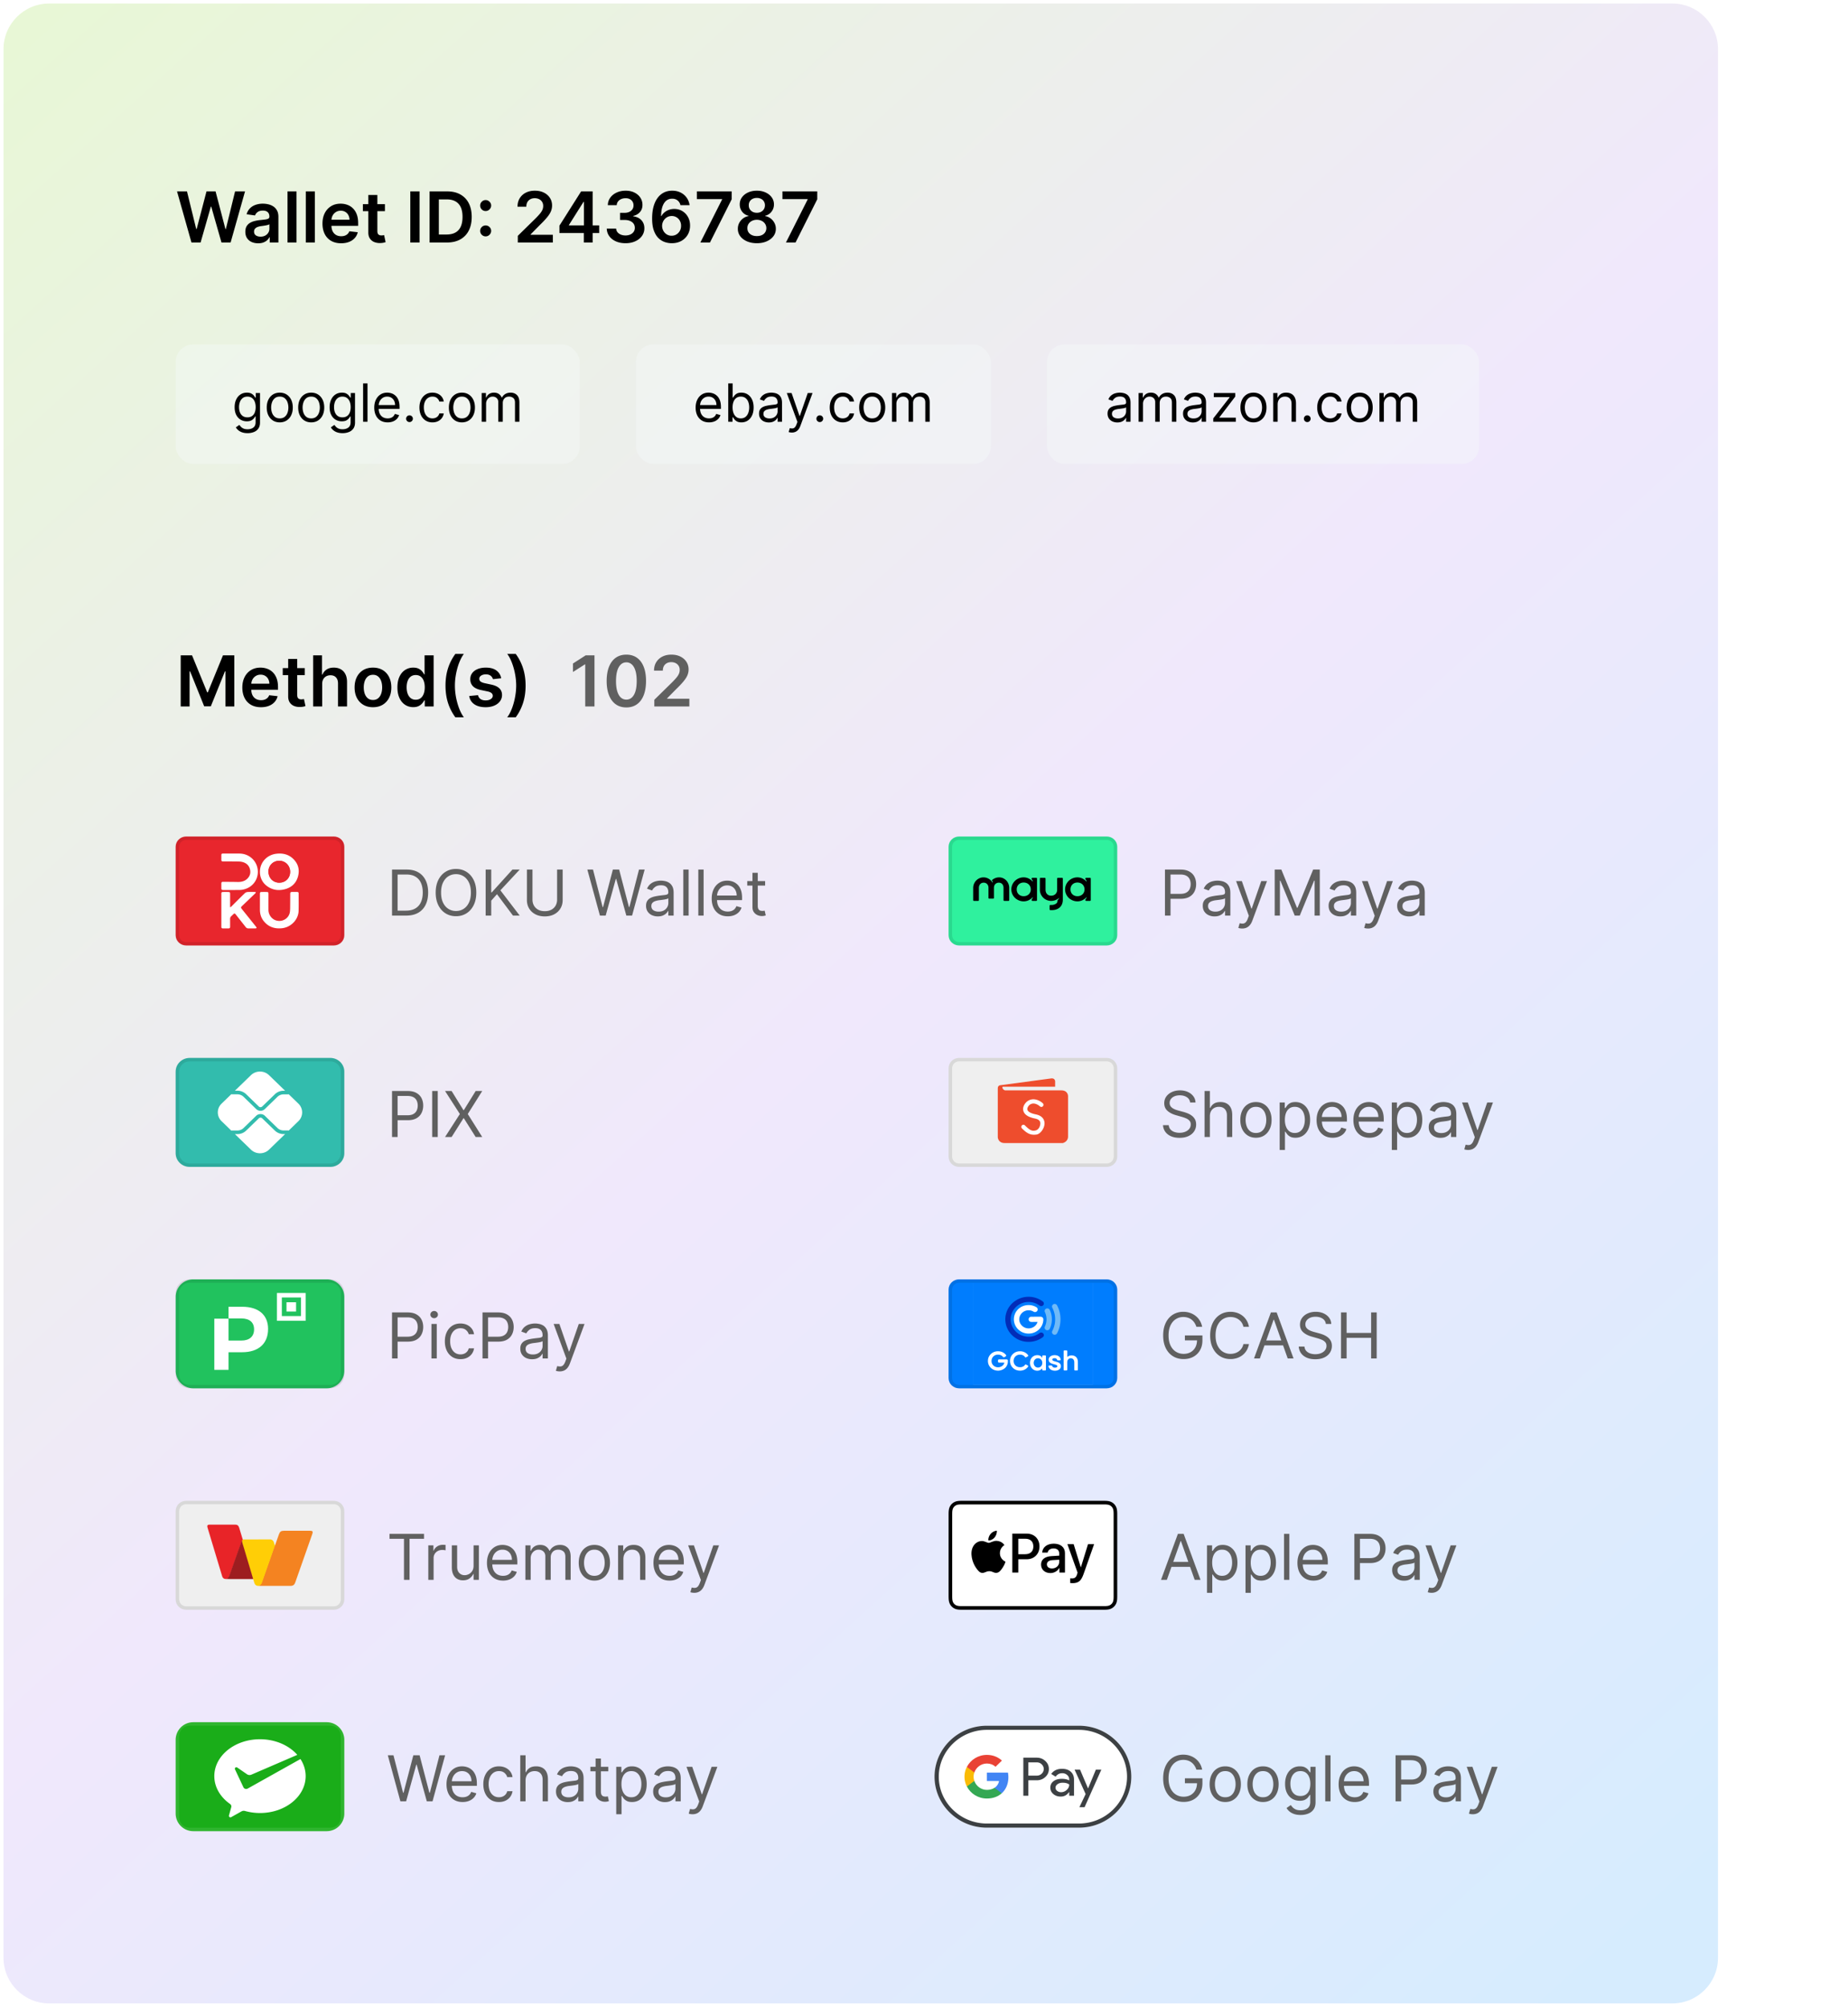 <svg width="526" height="571" fill="none" xmlns="http://www.w3.org/2000/svg"><g filter="url(#a)"><g filter="url(#b)"><path fill="#9149FF" fill-opacity=".2" d="M225 46h261v480H225z"/></g><path d="M.5 14C.5 6.544 6.544.5 14 .5h462c7.456 0 13.5 6.044 13.5 13.5v543c0 7.456-6.044 13.5-13.5 13.5H14C6.544 570.5.5 564.456.5 557V14Z" fill="url(#c)"/><path d="M.5 14C.5 6.544 6.544.5 14 .5h462c7.456 0 13.5 6.044 13.5 13.5v543c0 7.456-6.044 13.5-13.5 13.5H14C6.544 570.5.5 564.456.5 557V14Z" stroke="#fff"/><path d="M54.496 69 50.39 54.455h2.833l2.621 10.689h.135l2.798-10.69h2.578l2.806 10.697h.128l2.62-10.696h2.834L65.64 69h-2.6l-2.911-10.206h-.114L57.095 69h-2.6Zm18.988.22c-.692 0-1.314-.123-1.868-.37a3.049 3.049 0 0 1-1.307-1.107c-.317-.488-.476-1.09-.476-1.804 0-.616.114-1.125.341-1.527a2.64 2.64 0 0 1 .93-.966 4.695 4.695 0 0 1 1.329-.547c.497-.128 1.01-.22 1.54-.277.64-.066 1.158-.125 1.556-.177.398-.057.687-.142.867-.256.184-.118.277-.3.277-.547v-.043c0-.535-.159-.949-.476-1.242-.318-.294-.774-.44-1.371-.44-.63 0-1.13.136-1.499.411-.364.275-.61.6-.738.973l-2.4-.34c.189-.664.501-1.218.937-1.663.435-.45.968-.786 1.598-1.008a6.113 6.113 0 0 1 2.088-.341c.525 0 1.049.061 1.57.184.52.124.996.327 1.427.611.43.28.776.66 1.037 1.144.265.483.398 1.086.398 1.81V69h-2.472v-1.499h-.085a3.14 3.14 0 0 1-.66.853c-.28.26-.633.47-1.059.632-.421.156-.916.234-1.484.234Zm.667-1.889c.516 0 .964-.102 1.343-.305.378-.209.67-.483.873-.824.209-.341.313-.713.313-1.115V63.8c-.08.066-.218.128-.412.185-.19.057-.403.106-.64.149-.236.043-.47.08-.703.114l-.603.085a4.488 4.488 0 0 0-1.03.255 1.711 1.711 0 0 0-.717.498c-.176.208-.263.478-.263.81 0 .473.173.83.518 1.072.346.241.786.362 1.321.362ZM84.4 54.454V69h-2.571V54.455h2.57Zm5.215 0V69h-2.571V54.455h2.57Zm7.473 14.76c-1.094 0-2.038-.228-2.834-.683a4.616 4.616 0 0 1-1.825-1.946c-.426-.843-.64-1.834-.64-2.976 0-1.122.214-2.107.64-2.954.43-.852 1.032-1.515 1.804-1.989.772-.478 1.678-.717 2.72-.717.672 0 1.307.109 1.903.327a4.295 4.295 0 0 1 1.591.994c.464.45.829 1.023 1.094 1.719.265.69.398 1.515.398 2.471v.789h-8.942v-1.733h6.477a2.764 2.764 0 0 0-.32-1.314 2.323 2.323 0 0 0-.873-.916c-.37-.223-.8-.334-1.292-.334-.526 0-.988.128-1.385.383a2.643 2.643 0 0 0-.93.995c-.219.407-.33.854-.335 1.342v1.513c0 .634.117 1.179.349 1.633.231.45.556.796.972 1.037.417.237.905.355 1.464.355.374 0 .712-.052 1.015-.156.303-.109.566-.267.789-.476.222-.208.39-.466.504-.774l2.4.27a3.738 3.738 0 0 1-.866 1.662c-.421.468-.961.833-1.62 1.093-.658.256-1.41.384-2.258.384Zm12.473-11.123v1.989h-6.271v-1.99h6.271Zm-4.723-2.614h2.571V65.72c0 .345.053.61.157.795.109.18.251.303.426.37.175.066.369.099.582.099.161 0 .308-.012.441-.036a3.78 3.78 0 0 0 .312-.064l.433 2.01a5.76 5.76 0 0 1-.589.157c-.251.056-.559.09-.923.1-.644.018-1.224-.079-1.741-.292a2.705 2.705 0 0 1-1.228-1.009c-.299-.454-.445-1.022-.441-1.704V55.477Zm14.583-1.022V69h-2.635V54.455h2.635ZM127.203 69h-4.928V54.455h5.028c1.444 0 2.685.29 3.722.873a5.844 5.844 0 0 1 2.4 2.493c.559 1.084.838 2.382.838 3.892 0 1.515-.282 2.817-.845 3.906a5.843 5.843 0 0 1-2.422 2.507c-1.051.583-2.315.874-3.793.874Zm-2.294-2.28h2.167c1.013 0 1.858-.184 2.535-.554.677-.374 1.186-.93 1.527-1.669.341-.743.512-1.671.512-2.784 0-1.113-.171-2.036-.512-2.77-.341-.738-.845-1.29-1.513-1.655-.663-.369-1.486-.554-2.471-.554h-2.245v9.986Zm13.328.533c-.431 0-.8-.152-1.108-.455a1.489 1.489 0 0 1-.455-1.108c-.004-.426.147-.79.455-1.093a1.523 1.523 0 0 1 1.108-.455 1.5 1.5 0 0 1 1.087.455 1.492 1.492 0 0 1 .248 1.882 1.63 1.63 0 0 1-.568.568 1.479 1.479 0 0 1-.767.206Zm0-7.209c-.431 0-.8-.151-1.108-.454a1.489 1.489 0 0 1-.455-1.109c-.004-.426.147-.79.455-1.093a1.511 1.511 0 0 1 1.108-.462c.417 0 .779.154 1.087.462.312.303.471.667.475 1.093-.004.285-.08.545-.227.782a1.63 1.63 0 0 1-.568.568 1.442 1.442 0 0 1-.767.213ZM147.386 69v-1.903l5.05-4.95c.483-.488.885-.922 1.207-1.3.322-.38.564-.746.725-1.101a2.72 2.72 0 0 0 .241-1.137c0-.459-.104-.852-.312-1.179a2.078 2.078 0 0 0-.859-.767 2.773 2.773 0 0 0-1.243-.27c-.479 0-.898.1-1.257.299-.36.194-.64.47-.839.83-.194.36-.291.79-.291 1.286h-2.507c0-.923.211-1.726.632-2.407a4.272 4.272 0 0 1 1.74-1.584c.744-.374 1.596-.561 2.557-.561.975 0 1.833.182 2.571.547.739.364 1.312.864 1.719 1.498.412.635.618 1.359.618 2.173 0 .545-.104 1.08-.313 1.606-.208.525-.575 1.108-1.101 1.747-.52.639-1.252 1.413-2.194 2.322l-2.507 2.55v.1h6.335V69h-9.972Zm11.847-2.699v-2.095l6.172-9.752h1.747v2.983h-1.065l-4.155 6.584v.114h8.615V66.3h-11.314ZM166.172 69v-3.338l.028-.938v-10.27h2.486V69h-2.514Zm11.864.199c-1.023 0-1.932-.175-2.727-.526-.791-.35-1.416-.838-1.875-1.463-.459-.625-.703-1.347-.732-2.166h2.671c.024.393.154.736.39 1.03.237.289.552.514.945.675.393.16.833.241 1.321.241.521 0 .983-.09 1.385-.27.403-.184.717-.44.945-.767a1.89 1.89 0 0 0 .333-1.13 1.96 1.96 0 0 0-.34-1.164c-.232-.336-.569-.599-1.009-.788-.436-.19-.961-.284-1.577-.284h-1.285v-2.032h1.285c.507 0 .95-.087 1.328-.262a2.14 2.14 0 0 0 .902-.739 1.9 1.9 0 0 0 .32-1.115c.005-.412-.088-.77-.277-1.072a1.871 1.871 0 0 0-.788-.718c-.336-.17-.732-.255-1.186-.255-.445 0-.857.08-1.236.24-.379.162-.684.392-.916.69a1.752 1.752 0 0 0-.37 1.051h-2.535c.019-.814.253-1.53.703-2.145.454-.62 1.061-1.103 1.818-1.449.758-.35 1.608-.525 2.55-.525.97 0 1.813.182 2.528.547.72.36 1.276.845 1.669 1.456.393.61.59 1.285.59 2.024.005.819-.237 1.505-.725 2.06-.483.553-1.117.915-1.903 1.086v.114c1.023.142 1.806.52 2.351 1.136.549.61.821 1.37.817 2.28a3.65 3.65 0 0 1-.696 2.187c-.46.64-1.094 1.141-1.904 1.506-.805.365-1.728.547-2.77.547Zm13.134 0a6.142 6.142 0 0 1-2.038-.362 4.791 4.791 0 0 1-1.79-1.172c-.53-.545-.952-1.267-1.264-2.166-.313-.905-.467-2.025-.462-3.36 0-1.245.133-2.355.398-3.33.265-.976.646-1.8 1.143-2.472a5.043 5.043 0 0 1 1.797-1.549c.706-.355 1.494-.532 2.365-.532.914 0 1.724.18 2.429.54a4.58 4.58 0 0 1 1.719 1.477c.436.62.705 1.32.81 2.102h-2.593c-.132-.559-.405-1.004-.816-1.335-.408-.336-.924-.505-1.549-.505-1.008 0-1.785.439-2.329 1.314-.54.876-.812 2.079-.817 3.608h.099a3.65 3.65 0 0 1 .902-1.072 4.13 4.13 0 0 1 1.25-.689 4.425 4.425 0 0 1 1.485-.249c.852 0 1.617.204 2.294.611a4.427 4.427 0 0 1 1.619 1.684c.398.71.594 1.524.59 2.443.004.956-.213 1.816-.654 2.578a4.738 4.738 0 0 1-1.839 1.79c-.786.435-1.702.65-2.749.646Zm-.014-2.13c.516 0 .978-.126 1.385-.377a2.73 2.73 0 0 0 .966-1.016c.236-.426.352-.904.348-1.434a2.834 2.834 0 0 0-.341-1.414 2.592 2.592 0 0 0-.945-1.001 2.584 2.584 0 0 0-1.378-.37c-.383 0-.741.074-1.072.22-.331.147-.62.35-.867.611-.246.256-.44.554-.582.895a2.936 2.936 0 0 0-.213 1.08c.005.506.123.973.355 1.399.232.426.552.767.959 1.023a2.55 2.55 0 0 0 1.385.383ZM199.345 69l6.186-12.244v-.1h-7.181v-2.201h9.908v2.251L202.079 69h-2.734Zm16.083.199c-1.056 0-1.993-.178-2.813-.533-.814-.355-1.453-.84-1.917-1.456a3.419 3.419 0 0 1-.682-2.11 3.487 3.487 0 0 1 .398-1.682c.27-.512.634-.938 1.093-1.279a3.531 3.531 0 0 1 1.549-.66v-.1a3.077 3.077 0 0 1-1.818-1.143 3.294 3.294 0 0 1-.682-2.081 3.306 3.306 0 0 1 .625-2.003c.421-.587.999-1.049 1.733-1.385.734-.34 1.572-.511 2.514-.511.933 0 1.764.17 2.493.511.734.336 1.311.798 1.733 1.385.426.587.639 1.255.639 2.003 0 .786-.234 1.48-.703 2.08a3.07 3.07 0 0 1-1.797 1.144v.1c.568.094 1.08.315 1.534.66.459.341.824.767 1.094 1.279.274.511.412 1.072.412 1.683 0 .786-.232 1.489-.696 2.11-.464.615-1.104 1.1-1.918 1.455-.81.355-1.74.533-2.791.533Zm0-2.031c.544 0 1.018-.093 1.42-.277.403-.19.715-.455.938-.796.222-.34.336-.734.341-1.179a2.213 2.213 0 0 0-.362-1.228 2.382 2.382 0 0 0-.959-.846 3.013 3.013 0 0 0-1.378-.305 3.07 3.07 0 0 0-1.392.305 2.435 2.435 0 0 0-.966.846 2.152 2.152 0 0 0-.341 1.228c-.005.445.104.838.327 1.18.222.335.535.598.937.787.407.19.886.285 1.435.285Zm0-6.627c.445 0 .838-.09 1.179-.27.346-.18.618-.43.817-.752.199-.322.3-.694.305-1.116a2.08 2.08 0 0 0-.298-1.093 1.923 1.923 0 0 0-.81-.732 2.604 2.604 0 0 0-1.193-.263c-.459 0-.864.088-1.215.263-.345.17-.615.414-.809.732-.19.312-.282.677-.277 1.093-.005.422.09.794.284 1.116.199.317.471.568.817.752.35.18.75.27 1.2.27ZM223.7 69l6.186-12.244v-.1h-7.18v-2.201h9.908v2.251L226.435 69H223.7Z" fill="#000"/><rect x="50" y="98" width="115" height="34" rx="5" fill="#F5FAFA" fill-opacity=".4"/><path d="M70.469 123.239c-.607 0-1.13-.078-1.566-.235a3.313 3.313 0 0 1-1.092-.607 3.331 3.331 0 0 1-.687-.799l1.001-.703c.114.149.257.319.431.511.175.196.412.364.714.506.306.146.705.219 1.199.219.66 0 1.205-.16 1.635-.48.43-.319.645-.82.645-1.502v-1.662h-.107a6.768 6.768 0 0 1-.394.554c-.167.217-.409.41-.725.581-.312.167-.735.25-1.267.25a3.41 3.41 0 0 1-1.78-.469c-.522-.312-.935-.767-1.24-1.363-.302-.597-.453-1.321-.453-2.174 0-.838.147-1.567.442-2.189.294-.625.705-1.108 1.23-1.449.526-.344 1.133-.516 1.822-.516.533 0 .955.088 1.268.266.316.174.557.373.724.597.17.22.302.401.394.543h.128v-1.3h1.215v8.416c0 .704-.16 1.275-.48 1.716a2.734 2.734 0 0 1-1.278.974 4.813 4.813 0 0 1-1.78.315Zm-.043-4.496c.504 0 .93-.116 1.278-.346.349-.231.613-.563.794-.996.181-.434.272-.952.272-1.556 0-.589-.089-1.11-.266-1.561-.178-.451-.44-.804-.789-1.06-.348-.255-.778-.383-1.289-.383-.532 0-.976.135-1.332.405-.351.27-.616.632-.793 1.086a4.204 4.204 0 0 0-.261 1.513c0 .568.089 1.071.266 1.508.181.433.448.774.8 1.022.354.245.795.368 1.32.368Zm9.205 1.427c-.739 0-1.387-.175-1.945-.527-.554-.351-.987-.843-1.3-1.475-.308-.632-.463-1.371-.463-2.216 0-.853.155-1.597.464-2.232.312-.636.745-1.129 1.3-1.481.557-.352 1.205-.527 1.944-.527.738 0 1.385.175 1.939.527.557.352.99.845 1.3 1.481.312.635.468 1.379.468 2.232 0 .845-.156 1.584-.469 2.216a3.53 3.53 0 0 1-1.3 1.475c-.553.352-1.2.527-1.938.527Zm0-1.129c.56 0 1.022-.144 1.385-.431.362-.288.63-.666.804-1.135.174-.469.261-.976.261-1.523 0-.547-.087-1.057-.261-1.529a2.577 2.577 0 0 0-.804-1.145c-.363-.291-.824-.437-1.385-.437s-1.023.146-1.385.437c-.362.291-.63.673-.805 1.145a4.388 4.388 0 0 0-.26 1.529c0 .547.086 1.054.26 1.523.174.469.442.847.805 1.135.362.287.824.431 1.385.431Zm8.95 1.129c-.739 0-1.387-.175-1.944-.527-.554-.351-.988-.843-1.3-1.475-.309-.632-.463-1.371-.463-2.216 0-.853.154-1.597.463-2.232.312-.636.746-1.129 1.3-1.481.557-.352 1.205-.527 1.944-.527.739 0 1.385.175 1.939.527.557.352.99.845 1.3 1.481.312.635.468 1.379.468 2.232 0 .845-.156 1.584-.468 2.216a3.53 3.53 0 0 1-1.3 1.475c-.554.352-1.2.527-1.94.527Zm0-1.129c.561 0 1.023-.144 1.385-.431.362-.288.63-.666.804-1.135.174-.469.261-.976.261-1.523 0-.547-.087-1.057-.26-1.529a2.577 2.577 0 0 0-.805-1.145c-.362-.291-.824-.437-1.385-.437s-1.023.146-1.385.437c-.362.291-.63.673-.804 1.145a4.388 4.388 0 0 0-.261 1.529c0 .547.087 1.054.26 1.523.175.469.443.847.805 1.135.362.287.824.431 1.385.431Zm8.929 4.198c-.608 0-1.13-.078-1.566-.235a3.313 3.313 0 0 1-1.092-.607 3.331 3.331 0 0 1-.687-.799l1.001-.703c.114.149.258.319.431.511.175.196.412.364.714.506.306.146.705.219 1.199.219.66 0 1.205-.16 1.635-.48.43-.319.645-.82.645-1.502v-1.662h-.107a6.798 6.798 0 0 1-.394.554c-.167.217-.409.41-.725.581-.312.167-.735.25-1.267.25a3.41 3.41 0 0 1-1.78-.469c-.521-.312-.935-.767-1.24-1.363-.302-.597-.453-1.321-.453-2.174 0-.838.147-1.567.442-2.189.294-.625.705-1.108 1.23-1.449.526-.344 1.133-.516 1.822-.516.533 0 .955.088 1.268.266.316.174.557.373.724.597.17.22.302.401.394.543h.128v-1.3h1.215v8.416c0 .704-.16 1.275-.48 1.716a2.733 2.733 0 0 1-1.278.974 4.813 4.813 0 0 1-1.78.315Zm-.043-4.496c.504 0 .93-.116 1.279-.346.348-.231.612-.563.793-.996.181-.434.272-.952.272-1.556 0-.589-.089-1.11-.266-1.561-.178-.451-.44-.804-.789-1.06-.348-.255-.778-.383-1.289-.383-.532 0-.976.135-1.332.405-.351.27-.616.632-.793 1.086a4.204 4.204 0 0 0-.261 1.513c0 .568.089 1.071.266 1.508.181.433.448.774.8 1.022.354.245.795.368 1.32.368Zm7.138-9.652V120h-1.257v-10.909h1.257Zm5.733 11.079c-.789 0-1.469-.174-2.04-.522a3.493 3.493 0 0 1-1.316-1.47c-.305-.632-.458-1.367-.458-2.205 0-.838.153-1.577.458-2.216.309-.643.739-1.143 1.289-1.502.554-.362 1.2-.543 1.939-.543.426 0 .847.071 1.262.213.416.142.794.373 1.135.692.341.316.613.735.815 1.257.202.522.304 1.165.304 1.929v.532h-6.307v-1.086h5.028c0-.462-.092-.874-.277-1.236a2.088 2.088 0 0 0-.778-.858c-.333-.209-.727-.314-1.182-.314-.501 0-.934.124-1.3.373a2.446 2.446 0 0 0-.836.959 2.817 2.817 0 0 0-.293 1.267v.725c0 .618.107 1.141.32 1.571.216.426.516.751.9.975.383.22.829.33 1.337.33.33 0 .628-.046.895-.138.27-.096.502-.238.697-.426.196-.192.347-.43.453-.714l1.215.341a2.688 2.688 0 0 1-.645 1.086 3.149 3.149 0 0 1-1.118.725 4.16 4.16 0 0 1-1.497.255Zm6.216-.085a.922.922 0 0 1-.676-.282.92.92 0 0 1-.283-.677.92.92 0 0 1 .283-.676.922.922 0 0 1 .676-.282c.263 0 .488.094.677.282a.923.923 0 0 1 .282.676.913.913 0 0 1-.133.48.997.997 0 0 1-.347.351.904.904 0 0 1-.479.128Zm6.539.085c-.767 0-1.428-.181-1.982-.543a3.535 3.535 0 0 1-1.278-1.497c-.299-.635-.448-1.362-.448-2.178 0-.831.153-1.565.458-2.2.309-.639.739-1.138 1.289-1.497.554-.362 1.201-.543 1.939-.543.576 0 1.094.106 1.556.319.461.213.84.512 1.134.895.295.384.478.831.549 1.342h-1.257c-.096-.372-.309-.703-.639-.99-.327-.291-.767-.437-1.321-.437-.49 0-.92.128-1.289.383-.366.253-.652.609-.858 1.071-.202.458-.304.996-.304 1.614 0 .632.1 1.183.299 1.651.202.469.486.833.852 1.092.369.26.802.389 1.3.389.326 0 .623-.057.889-.17.266-.114.492-.277.677-.49.184-.213.316-.469.394-.767h1.257a2.917 2.917 0 0 1-.527 1.305 2.95 2.95 0 0 1-1.103.916c-.455.224-.984.335-1.587.335Zm8.379 0c-.739 0-1.387-.175-1.945-.527-.554-.351-.987-.843-1.299-1.475-.309-.632-.464-1.371-.464-2.216 0-.853.155-1.597.464-2.232.312-.636.745-1.129 1.299-1.481.558-.352 1.206-.527 1.945-.527.738 0 1.384.175 1.938.527.558.352.991.845 1.3 1.481.313.635.469 1.379.469 2.232 0 .845-.156 1.584-.469 2.216a3.527 3.527 0 0 1-1.3 1.475c-.554.352-1.2.527-1.938.527Zm0-1.129c.561 0 1.022-.144 1.384-.431a2.54 2.54 0 0 0 .805-1.135c.174-.469.261-.976.261-1.523 0-.547-.087-1.057-.261-1.529a2.572 2.572 0 0 0-.805-1.145c-.362-.291-.823-.437-1.384-.437-.562 0-1.023.146-1.385.437a2.572 2.572 0 0 0-.805 1.145 4.388 4.388 0 0 0-.261 1.529c0 .547.087 1.054.261 1.523.174.469.442.847.805 1.135.362.287.823.431 1.385.431Zm5.626.959v-8.182h1.214v1.279h.107a2.06 2.06 0 0 1 .825-1.018c.38-.245.837-.367 1.369-.367.54 0 .989.122 1.348.367.362.242.645.581.847 1.018h.085c.21-.423.524-.759.943-1.007.419-.252.922-.378 1.508-.378.731 0 1.329.229 1.795.687.465.454.697 1.163.697 2.125V120h-1.257v-5.476c0-.604-.165-1.035-.495-1.294a1.835 1.835 0 0 0-1.167-.389c-.575 0-1.021.174-1.337.522-.316.344-.474.781-.474 1.31V120h-1.278v-5.604c0-.465-.151-.84-.453-1.124-.302-.287-.691-.431-1.166-.431-.327 0-.632.087-.917.261-.28.174-.507.415-.681.724a2.135 2.135 0 0 0-.256 1.06V120h-1.257Z" fill="#000"/><rect x="181" y="98" width="101" height="34" rx="5" fill="#F5FAFA" fill-opacity=".4"/><path d="M201.811 120.17c-.788 0-1.468-.174-2.04-.522a3.5 3.5 0 0 1-1.316-1.47c-.305-.632-.458-1.367-.458-2.205 0-.838.153-1.577.458-2.216.309-.643.739-1.143 1.289-1.502.554-.362 1.2-.543 1.939-.543.426 0 .847.071 1.263.213.415.142.793.373 1.134.692.341.316.613.735.815 1.257.203.522.304 1.165.304 1.929v.532h-6.307v-1.086h5.028c0-.462-.092-.874-.277-1.236a2.093 2.093 0 0 0-.777-.858c-.334-.209-.728-.314-1.183-.314-.501 0-.934.124-1.3.373a2.446 2.446 0 0 0-.836.959 2.817 2.817 0 0 0-.293 1.267v.725c0 .618.107 1.141.32 1.571.216.426.516.751.9.975.383.22.829.33 1.337.33.33 0 .628-.046.895-.138.27-.096.502-.238.698-.426.195-.192.346-.43.452-.714l1.215.341a2.688 2.688 0 0 1-.645 1.086 3.131 3.131 0 0 1-1.118.725 4.16 4.16 0 0 1-1.497.255Zm5.47-.17v-10.909h1.258v4.027h.106c.092-.142.22-.323.384-.543.167-.224.404-.423.713-.597.313-.178.735-.266 1.268-.266.689 0 1.296.172 1.822.516.525.345.936.833 1.23 1.465.295.632.442 1.378.442 2.237 0 .867-.147 1.618-.442 2.254-.294.632-.703 1.122-1.225 1.47-.522.344-1.124.516-1.806.516-.525 0-.946-.087-1.262-.261a2.348 2.348 0 0 1-.73-.601 8.3 8.3 0 0 1-.394-.565h-.149V120h-1.215Zm1.236-4.091c0 .618.091 1.163.272 1.635.181.469.446.837.794 1.103.348.263.774.394 1.278.394.526 0 .964-.138 1.316-.415.355-.281.621-.657.799-1.13a4.43 4.43 0 0 0 .271-1.587c0-.575-.088-1.094-.266-1.555a2.402 2.402 0 0 0-.794-1.103c-.351-.273-.793-.41-1.326-.41-.511 0-.941.13-1.289.389-.348.255-.611.614-.788 1.076-.178.458-.267.992-.267 1.603Zm10.318 4.283c-.518 0-.989-.098-1.411-.293a2.418 2.418 0 0 1-1.007-.858c-.249-.376-.373-.831-.373-1.363 0-.469.092-.849.277-1.14.185-.295.431-.526.74-.693a3.9 3.9 0 0 1 1.023-.373c.376-.085.755-.152 1.135-.202.497-.064.9-.112 1.209-.144.312-.035.54-.094.682-.176.145-.081.218-.223.218-.426v-.042c0-.526-.144-.934-.431-1.226-.285-.291-.716-.436-1.295-.436-.6 0-1.071.131-1.411.394-.341.263-.581.543-.72.841l-1.193-.426c.213-.497.497-.884.853-1.161a3.182 3.182 0 0 1 1.171-.586 4.86 4.86 0 0 1 1.258-.17c.262 0 .564.032.905.096.345.06.677.186.996.378.323.191.591.481.804.868.214.387.32.906.32 1.555V120h-1.257v-1.108h-.064a2.19 2.19 0 0 1-.426.57 2.46 2.46 0 0 1-.794.517c-.33.142-.733.213-1.209.213Zm.192-1.13c.497 0 .916-.097 1.257-.292.344-.196.604-.448.778-.757.177-.309.266-.634.266-.975v-1.15c-.053.064-.17.122-.352.176a6.075 6.075 0 0 1-.617.133c-.231.035-.457.067-.677.096-.217.024-.392.046-.527.064a4.739 4.739 0 0 0-.916.207 1.586 1.586 0 0 0-.682.421c-.171.185-.256.437-.256.756 0 .437.162.768.485.991.326.22.74.33 1.241.33Zm6.369 4.006c-.213 0-.403-.018-.57-.053a1.5 1.5 0 0 1-.346-.096l.32-1.108a2.4 2.4 0 0 0 .809.085.972.972 0 0 0 .624-.314c.184-.185.353-.485.506-.9l.234-.639-3.026-8.225h1.364l2.259 6.52h.085l2.258-6.52h1.364l-3.473 9.375c-.156.423-.35.773-.581 1.05-.231.28-.499.488-.804.623a2.48 2.48 0 0 1-1.023.202Zm7.944-2.983a.924.924 0 0 1-.677-.282.924.924 0 0 1-.282-.677c0-.262.094-.488.282-.676a.924.924 0 0 1 .677-.282c.262 0 .488.094.676.282a.924.924 0 0 1 .283.676.905.905 0 0 1-.134.48.986.986 0 0 1-.346.351.907.907 0 0 1-.479.128Zm6.538.085c-.767 0-1.427-.181-1.981-.543a3.544 3.544 0 0 1-1.279-1.497c-.298-.635-.447-1.362-.447-2.178 0-.831.153-1.565.458-2.2.309-.639.739-1.138 1.289-1.497.554-.362 1.2-.543 1.939-.543.575 0 1.094.106 1.555.319.462.213.84.512 1.135.895.295.384.478.831.549 1.342h-1.258c-.095-.372-.308-.703-.639-.99-.326-.291-.767-.437-1.321-.437-.49 0-.92.128-1.289.383-.366.253-.651.609-.857 1.071-.203.458-.304.996-.304 1.614 0 .632.099 1.183.298 1.651.203.469.487.833.853 1.092.369.26.802.389 1.299.389.327 0 .623-.057.89-.17.266-.114.492-.277.676-.49.185-.213.316-.469.394-.767h1.258a2.907 2.907 0 0 1-1.63 2.221c-.455.224-.984.335-1.588.335Zm8.379 0c-.738 0-1.387-.175-1.944-.527-.554-.351-.987-.843-1.3-1.475-.309-.632-.463-1.371-.463-2.216 0-.853.154-1.597.463-2.232.313-.636.746-1.129 1.3-1.481.557-.352 1.206-.527 1.944-.527.739 0 1.385.175 1.939.527.558.352.991.845 1.3 1.481.312.635.469 1.379.469 2.232 0 .845-.157 1.584-.469 2.216a3.527 3.527 0 0 1-1.3 1.475c-.554.352-1.2.527-1.939.527Zm0-1.129c.561 0 1.023-.144 1.385-.431.362-.288.63-.666.804-1.135.174-.469.261-.976.261-1.523 0-.547-.087-1.057-.261-1.529a2.577 2.577 0 0 0-.804-1.145c-.362-.291-.824-.437-1.385-.437s-1.023.146-1.385.437c-.362.291-.63.673-.804 1.145a4.388 4.388 0 0 0-.261 1.529c0 .547.087 1.054.261 1.523.174.469.442.847.804 1.135.362.287.824.431 1.385.431Zm5.626.959v-8.182h1.215v1.279h.107c.17-.437.445-.776.825-1.018.38-.245.836-.367 1.369-.367.54 0 .989.122 1.348.367.362.242.644.581.847 1.018h.085c.209-.423.524-.759.943-1.007.419-.252.921-.378 1.507-.378.732 0 1.33.229 1.795.687.466.454.698 1.163.698 2.125V120h-1.257v-5.476c0-.604-.165-1.035-.495-1.294a1.837 1.837 0 0 0-1.167-.389c-.575 0-1.021.174-1.337.522-.316.344-.474.781-.474 1.31V120h-1.278v-5.604c0-.465-.151-.84-.453-1.124-.302-.287-.691-.431-1.167-.431-.326 0-.632.087-.916.261-.28.174-.508.415-.682.724-.17.306-.255.659-.255 1.06V120h-1.258Z" fill="#000"/><rect x="298" y="98" width="123" height="34" rx="5" fill="#F5FAFA" fill-opacity=".4"/><path d="M318.036 120.192c-.518 0-.989-.098-1.411-.293a2.424 2.424 0 0 1-1.007-.858c-.249-.376-.373-.831-.373-1.363 0-.469.092-.849.277-1.14.185-.295.432-.526.74-.693a3.9 3.9 0 0 1 1.023-.373 12.67 12.67 0 0 1 1.135-.202c.497-.064.9-.112 1.209-.144.312-.035.54-.094.682-.176.145-.081.218-.223.218-.426v-.042c0-.526-.144-.934-.431-1.226-.284-.291-.716-.436-1.295-.436-.6 0-1.07.131-1.411.394-.341.263-.581.543-.719.841l-1.194-.426c.214-.497.498-.884.853-1.161a3.178 3.178 0 0 1 1.172-.586c.426-.114.845-.17 1.257-.17.262 0 .564.032.905.096.345.06.677.186.996.378.323.191.592.481.805.868.213.387.319.906.319 1.555V120h-1.257v-1.108h-.064a2.19 2.19 0 0 1-.426.57 2.46 2.46 0 0 1-.794.517c-.33.142-.733.213-1.209.213Zm.192-1.13c.497 0 .916-.097 1.257-.292a1.997 1.997 0 0 0 1.044-1.732v-1.15c-.053.064-.17.122-.351.176a6.159 6.159 0 0 1-.618.133c-.231.035-.457.067-.677.096a24.34 24.34 0 0 0-.527.064 4.739 4.739 0 0 0-.916.207 1.586 1.586 0 0 0-.682.421c-.171.185-.256.437-.256.756 0 .437.162.768.485.991.327.22.74.33 1.241.33Zm5.853.938v-8.182h1.214v1.279h.107c.17-.437.445-.776.825-1.018.38-.245.837-.367 1.369-.367.54 0 .989.122 1.348.367.362.242.645.581.847 1.018h.085c.21-.423.524-.759.943-1.007.419-.252.922-.378 1.507-.378.732 0 1.33.229 1.796.687.465.454.697 1.163.697 2.125V120h-1.257v-5.476c0-.604-.165-1.035-.495-1.294a1.835 1.835 0 0 0-1.167-.389c-.575 0-1.021.174-1.337.522-.316.344-.474.781-.474 1.31V120h-1.278v-5.604c0-.465-.151-.84-.453-1.124-.302-.287-.691-.431-1.166-.431-.327 0-.633.087-.917.261-.28.174-.507.415-.681.724a2.135 2.135 0 0 0-.256 1.06V120h-1.257Zm15.445.192c-.519 0-.989-.098-1.412-.293a2.424 2.424 0 0 1-1.007-.858c-.248-.376-.373-.831-.373-1.363 0-.469.093-.849.277-1.14.185-.295.432-.526.741-.693.309-.167.65-.291 1.022-.373a12.67 12.67 0 0 1 1.135-.202c.497-.064.9-.112 1.209-.144.313-.035.54-.094.682-.176.146-.081.218-.223.218-.426v-.042c0-.526-.143-.934-.431-1.226-.284-.291-.716-.436-1.294-.436-.601 0-1.071.131-1.412.394-.341.263-.581.543-.719.841l-1.193-.426c.213-.497.497-.884.852-1.161a3.186 3.186 0 0 1 1.172-.586c.426-.114.845-.17 1.257-.17.263 0 .565.032.905.096.345.06.677.186.997.378.323.191.591.481.804.868.213.387.32.906.32 1.555V120h-1.258v-1.108h-.063a2.22 2.22 0 0 1-.427.57 2.455 2.455 0 0 1-.793.517c-.331.142-.734.213-1.209.213Zm.191-1.13c.497 0 .916-.097 1.257-.292a1.997 1.997 0 0 0 1.044-1.732v-1.15c-.053.064-.17.122-.351.176a6.159 6.159 0 0 1-.618.133 34.35 34.35 0 0 1-.677.096 24.34 24.34 0 0 0-.527.064 4.739 4.739 0 0 0-.916.207 1.586 1.586 0 0 0-.682.421c-.17.185-.256.437-.256.756 0 .437.162.768.485.991.327.22.741.33 1.241.33Zm5.619.938v-.959l4.645-5.966v-.085h-4.496v-1.172h6.115v1.002l-4.517 5.923v.085h4.666V120h-6.413Zm11.439.17c-.739 0-1.387-.175-1.945-.527a3.58 3.58 0 0 1-1.299-1.475c-.309-.632-.464-1.371-.464-2.216 0-.853.155-1.597.464-2.232a3.578 3.578 0 0 1 1.299-1.481c.558-.352 1.206-.527 1.945-.527.738 0 1.385.175 1.939.527.557.352.99.845 1.299 1.481.313.635.469 1.379.469 2.232 0 .845-.156 1.584-.469 2.216a3.532 3.532 0 0 1-1.299 1.475c-.554.352-1.201.527-1.939.527Zm0-1.129c.561 0 1.022-.144 1.385-.431.362-.288.63-.666.804-1.135.174-.469.261-.976.261-1.523 0-.547-.087-1.057-.261-1.529a2.577 2.577 0 0 0-.804-1.145c-.363-.291-.824-.437-1.385-.437s-1.023.146-1.385.437a2.58 2.58 0 0 0-.805 1.145 4.388 4.388 0 0 0-.261 1.529c0 .547.087 1.054.261 1.523.174.469.443.847.805 1.135.362.287.824.431 1.385.431Zm6.883-3.963V120h-1.257v-8.182h1.215v1.279h.106c.192-.416.483-.75.874-1.002.39-.256.895-.383 1.512-.383.554 0 1.039.113 1.455.341.415.223.738.564.969 1.022.231.455.346 1.03.346 1.726V120h-1.257v-5.114c0-.642-.167-1.143-.5-1.502-.334-.362-.792-.543-1.375-.543-.401 0-.76.087-1.076.261a1.869 1.869 0 0 0-.74.762c-.181.333-.272.738-.272 1.214Zm8.434 5.007a.924.924 0 0 1-.677-.282.924.924 0 0 1-.282-.677c0-.262.094-.488.282-.676a.924.924 0 0 1 .677-.282c.262 0 .488.094.676.282a.923.923 0 0 1 .282.676.904.904 0 0 1-.133.48.986.986 0 0 1-.346.351.907.907 0 0 1-.479.128Zm6.538.085c-.767 0-1.427-.181-1.981-.543a3.544 3.544 0 0 1-1.279-1.497c-.298-.635-.447-1.362-.447-2.178 0-.831.153-1.565.458-2.2.309-.639.739-1.138 1.289-1.497.554-.362 1.2-.543 1.939-.543.575 0 1.094.106 1.555.319.462.213.84.512 1.135.895.295.384.478.831.549 1.342h-1.258c-.095-.372-.309-.703-.639-.99-.326-.291-.767-.437-1.321-.437-.49 0-.92.128-1.289.383-.366.253-.652.609-.857 1.071-.203.458-.304.996-.304 1.614 0 .632.099 1.183.298 1.651.203.469.487.833.852 1.092.37.26.803.389 1.3.389.327 0 .623-.057.89-.17.266-.114.492-.277.676-.49.185-.213.316-.469.394-.767h1.258a2.907 2.907 0 0 1-1.63 2.221c-.455.224-.984.335-1.588.335Zm8.379 0c-.739 0-1.387-.175-1.944-.527-.554-.351-.987-.843-1.3-1.475-.309-.632-.463-1.371-.463-2.216 0-.853.154-1.597.463-2.232.313-.636.746-1.129 1.3-1.481.557-.352 1.205-.527 1.944-.527.739 0 1.385.175 1.939.527.558.352.991.845 1.3 1.481.312.635.468 1.379.468 2.232 0 .845-.156 1.584-.468 2.216a3.527 3.527 0 0 1-1.3 1.475c-.554.352-1.2.527-1.939.527Zm0-1.129c.561 0 1.023-.144 1.385-.431.362-.288.63-.666.804-1.135.174-.469.261-.976.261-1.523 0-.547-.087-1.057-.261-1.529a2.577 2.577 0 0 0-.804-1.145c-.362-.291-.824-.437-1.385-.437s-1.023.146-1.385.437c-.362.291-.63.673-.804 1.145a4.388 4.388 0 0 0-.261 1.529c0 .547.087 1.054.261 1.523.174.469.442.847.804 1.135.362.287.824.431 1.385.431Zm5.626.959v-8.182h1.215v1.279h.106c.171-.437.446-.776.826-1.018.38-.245.836-.367 1.369-.367.54 0 .989.122 1.348.367.362.242.644.581.847 1.018h.085c.209-.423.524-.759.943-1.007.419-.252.921-.378 1.507-.378.732 0 1.33.229 1.795.687.465.454.698 1.163.698 2.125V120h-1.257v-5.476c0-.604-.165-1.035-.495-1.294a1.839 1.839 0 0 0-1.167-.389c-.575 0-1.021.174-1.337.522-.316.344-.474.781-.474 1.31V120h-1.278v-5.604c0-.465-.151-.84-.453-1.124-.302-.287-.691-.431-1.167-.431-.326 0-.632.087-.916.261a1.966 1.966 0 0 0-.682.724c-.17.306-.255.659-.255 1.06V120h-1.258ZM51.435 186.455h3.224l4.318 10.539h.17l4.319-10.539h3.224V201h-2.528v-9.993h-.135l-4.02 9.95h-1.89l-4.019-9.971h-.135V201h-2.528v-14.545Zm22.84 14.758c-1.093 0-2.038-.227-2.833-.682a4.616 4.616 0 0 1-1.825-1.946c-.427-.843-.64-1.835-.64-2.976 0-1.122.213-2.107.64-2.954.43-.852 1.032-1.515 1.803-1.989.772-.478 1.679-.717 2.72-.717.673 0 1.307.109 1.904.327a4.297 4.297 0 0 1 1.59.994c.465.45.83 1.023 1.095 1.719.265.691.397 1.515.397 2.471v.789h-8.941v-1.733h6.477a2.761 2.761 0 0 0-.32-1.314 2.315 2.315 0 0 0-.873-.916c-.37-.223-.8-.334-1.293-.334-.525 0-.987.128-1.385.383a2.644 2.644 0 0 0-.93.995c-.218.407-.33.854-.334 1.342v1.513c0 .634.116 1.179.348 1.633.232.45.556.796.973 1.037.417.237.904.355 1.463.355.374 0 .713-.052 1.016-.156.303-.109.566-.268.788-.476.223-.208.39-.466.504-.774l2.4.27a3.748 3.748 0 0 1-.866 1.662c-.421.469-.96.833-1.619 1.094-.658.255-1.41.383-2.258.383Zm12.474-11.122v1.989h-6.271v-1.989h6.27Zm-4.723-2.614h2.57v10.242c0 .345.053.611.157.795.11.18.251.303.426.37.175.066.37.099.583.099.16 0 .308-.012.44-.036.137-.023.242-.045.313-.063l.433 2.009c-.137.048-.334.1-.59.157-.25.057-.558.09-.923.099-.644.019-1.224-.078-1.74-.291a2.706 2.706 0 0 1-1.229-1.009c-.298-.454-.445-1.022-.44-1.704v-10.668Zm9.678 7.131V201h-2.57v-14.545h2.514v5.49h.128a3.153 3.153 0 0 1 1.186-1.456c.54-.36 1.226-.54 2.06-.54.757 0 1.417.158 1.98.476.564.317 1 .781 1.308 1.392.312.611.468 1.356.468 2.237V201h-2.57v-6.548c0-.734-.19-1.305-.569-1.712-.374-.412-.9-.618-1.576-.618-.455 0-.862.1-1.222.298a2.091 2.091 0 0 0-.838.846c-.199.369-.299.816-.299 1.342Zm14.454 6.605c-1.066 0-1.989-.234-2.77-.703a4.776 4.776 0 0 1-1.818-1.967c-.427-.843-.64-1.828-.64-2.955s.213-2.114.64-2.962a4.764 4.764 0 0 1 1.818-1.974c.781-.469 1.704-.703 2.77-.703 1.065 0 1.988.234 2.77.703a4.722 4.722 0 0 1 1.811 1.974c.431.848.646 1.835.646 2.962 0 1.127-.215 2.112-.646 2.955a4.734 4.734 0 0 1-1.811 1.967c-.782.469-1.705.703-2.77.703Zm.014-2.06c.578 0 1.06-.158 1.449-.475.388-.322.677-.753.866-1.293.194-.54.291-1.141.291-1.804 0-.668-.097-1.271-.291-1.811-.189-.545-.478-.978-.866-1.3-.389-.322-.871-.483-1.449-.483-.592 0-1.084.161-1.477.483-.389.322-.68.755-.874 1.3a5.453 5.453 0 0 0-.284 1.811c0 .663.095 1.264.284 1.804.194.54.485.971.874 1.293.393.317.885.475 1.477.475Zm11.443 2.039c-.857 0-1.624-.22-2.301-.661-.677-.44-1.212-1.079-1.605-1.917-.393-.838-.589-1.856-.589-3.054 0-1.212.199-2.235.596-3.069.403-.838.945-1.47 1.627-1.896a4.177 4.177 0 0 1 2.28-.646c.639 0 1.164.109 1.576.327.412.213.739.471.98.774.242.298.429.58.561.845h.107v-5.44h2.578V201h-2.528v-1.719h-.157a4.357 4.357 0 0 1-.575.845 3.152 3.152 0 0 1-.994.753c-.412.209-.931.313-1.556.313Zm.718-2.11c.544 0 1.008-.146 1.392-.44.383-.298.675-.713.873-1.243.199-.53.299-1.148.299-1.854 0-.705-.1-1.318-.299-1.839-.194-.521-.483-.926-.866-1.215-.379-.288-.845-.433-1.399-.433-.573 0-1.051.149-1.435.448-.383.298-.672.71-.866 1.235-.195.526-.292 1.127-.292 1.804 0 .682.097 1.291.292 1.826.198.53.49.949.873 1.257.388.303.864.454 1.428.454Zm8.471-4.012c0-1.776.234-3.407.703-4.894a14.136 14.136 0 0 1 2.109-4.133h2.422c-.359.468-.696 1.044-1.008 1.725a15.501 15.501 0 0 0-.817 2.231c-.227.805-.407 1.64-.54 2.507a17.519 17.519 0 0 0-.191 2.564c0 1.122.111 2.258.333 3.409.228 1.15.533 2.216.917 3.196.388.985.823 1.789 1.306 2.414h-2.422a14.148 14.148 0 0 1-2.109-4.126c-.469-1.491-.703-3.123-.703-4.893Zm15.854-2.096-2.344.256a1.88 1.88 0 0 0-.348-.668 1.736 1.736 0 0 0-.653-.504c-.275-.128-.611-.192-1.009-.192-.535 0-.985.116-1.349.348-.36.232-.538.533-.533.902a.943.943 0 0 0 .348.775c.242.198.639.362 1.193.49l1.861.397c1.032.223 1.799.576 2.301 1.059.507.483.763 1.115.767 1.896a2.963 2.963 0 0 1-.603 1.818c-.393.521-.94.928-1.641 1.222-.701.293-1.506.44-2.415.44-1.335 0-2.41-.279-3.224-.838-.815-.563-1.3-1.347-1.456-2.351l2.507-.241c.114.492.355.864.724 1.115.37.251.85.376 1.442.376.611 0 1.101-.125 1.47-.376.374-.251.561-.561.561-.931 0-.312-.12-.57-.362-.774-.237-.203-.606-.36-1.108-.469l-1.861-.39c-1.046-.218-1.82-.585-2.322-1.101-.502-.521-.75-1.179-.746-1.974-.004-.673.178-1.255.547-1.748.374-.497.893-.88 1.556-1.15.667-.275 1.437-.412 2.308-.412 1.278 0 2.284.272 3.018.817.739.544 1.196 1.28 1.371 2.208Zm6.942 2.096c0 1.77-.236 3.402-.71 4.893a13.96 13.96 0 0 1-2.102 4.126h-2.422c.365-.468.701-1.041 1.009-1.718.312-.677.582-1.421.809-2.23.232-.81.412-1.648.54-2.515a16.82 16.82 0 0 0 .199-2.556 17.57 17.57 0 0 0-.341-3.409 18.147 18.147 0 0 0-.916-3.204c-.384-.984-.817-1.789-1.3-2.414h2.422a13.949 13.949 0 0 1 2.102 4.133c.474 1.487.71 3.118.71 4.894Z" fill="#000"/><path d="M169.209 186.455V201h-2.635v-11.982h-.085l-3.402 2.174v-2.415l3.615-2.322h2.507Zm9.069 14.822c-1.169 0-2.173-.296-3.011-.888-.833-.596-1.475-1.456-1.925-2.578-.445-1.127-.667-2.483-.667-4.07.004-1.586.229-2.935.674-4.048.45-1.117 1.092-1.97 1.925-2.557.838-.587 1.84-.88 3.004-.88 1.165 0 2.167.293 3.005.88.838.587 1.479 1.44 1.924 2.557.45 1.118.675 2.467.675 4.048 0 1.591-.225 2.95-.675 4.077-.445 1.122-1.086 1.979-1.924 2.571-.834.592-1.835.888-3.005.888Zm0-2.223c.91 0 1.627-.447 2.152-1.342.531-.9.796-2.223.796-3.971 0-1.155-.121-2.125-.362-2.911-.242-.786-.583-1.378-1.023-1.776a2.24 2.24 0 0 0-1.563-.604c-.904 0-1.619.45-2.144 1.35-.526.895-.791 2.209-.796 3.941-.005 1.161.111 2.136.348 2.927.242.79.582 1.387 1.023 1.789.44.398.963.597 1.569.597Zm7.964 1.946v-1.903l5.05-4.951c.483-.487.885-.921 1.207-1.299.322-.379.563-.746.724-1.101.161-.355.242-.734.242-1.137 0-.459-.104-.852-.313-1.179a2.076 2.076 0 0 0-.859-.767 2.773 2.773 0 0 0-1.243-.27c-.478 0-.897.1-1.257.299-.36.194-.639.471-.838.831-.194.36-.291.788-.291 1.285h-2.507c0-.923.21-1.726.632-2.407a4.26 4.26 0 0 1 1.74-1.584c.743-.374 1.595-.561 2.557-.561.975 0 1.832.182 2.571.547.738.364 1.311.864 1.718 1.498.412.635.618 1.359.618 2.173 0 .545-.104 1.08-.312 1.606-.209.525-.576 1.107-1.101 1.747-.521.639-1.252 1.413-2.195 2.322l-2.507 2.55v.099h6.335V201h-9.971Z" fill="#606060"/><path d="M50 240.906c0-1.605 1.343-2.906 3-2.906h42c1.657 0 3 1.301 3 2.906v25.188c0 1.605-1.343 2.906-3 2.906H53c-1.657 0-3-1.301-3-2.906v-25.188Z" fill="#E8262D"/><path fill-rule="evenodd" clip-rule="evenodd" d="M95 238.969H53c-1.105 0-2 .867-2 1.937v25.188c0 1.07.895 1.937 2 1.937h42c1.105 0 2-.867 2-1.937v-25.188c0-1.07-.895-1.937-2-1.937ZM53 238c-1.657 0-3 1.301-3 2.906v25.188c0 1.605 1.343 2.906 3 2.906h42c1.657 0 3-1.301 3-2.906v-25.188c0-1.605-1.343-2.906-3-2.906H53Z" fill="#000" fill-opacity=".1"/><path d="M73.98 248.036c.003-2.63 1.949-4.788 4.634-5.128 1.817-.231 3.47.144 4.805 1.416 1.504 1.434 1.935 3.207 1.37 5.152-.55 1.891-1.892 3.085-3.836 3.556-1.88.454-3.635.138-5.16-1.088-1.171-.943-1.814-2.354-1.813-3.908Zm5.52 3.1c1.758.004 3.083-1.313 3.087-3.069.005-1.774-1.34-3.151-3.086-3.162-1.737-.011-3.088 1.314-3.092 3.034-.005 1.851 1.292 3.193 3.091 3.197ZM65.537 258.163c.138-.102.225-.153.294-.222 1.284-1.274 2.556-2.56 3.858-3.817.189-.183.506-.314.774-.331.692-.046 1.388-.019 2.083-.012.095.001.19.055.285.084-.048.094-.075.209-.147.28-1.273 1.227-2.552 2.448-3.828 3.672-.313.301-.316.447-.04.791 1.365 1.697 2.729 3.394 4.087 5.096.078.096.103.231.153.349-.126.032-.25.091-.375.093-.653.009-1.306-.001-1.958.007a.922.922 0 0 1-.783-.378c-.936-1.19-1.876-2.376-2.814-3.564-.305-.385-.409-.396-.765-.045-.916.901-.868.625-.862 2 .002.493.002.987 0 1.48-.003.387-.118.502-.501.504-.505.003-1.01.003-1.516 0-.358-.002-.48-.116-.48-.453v-9.466c0-.325.124-.449.454-.452a88.64 88.64 0 0 1 1.547 0c.366.003.493.125.495.482.003 1.161 0 2.322.002 3.484 0 .117.02.233.037.419v-.001ZM73.98 256.798v-2.468c.001-.46.1-.552.58-.552.443 0 .885-.002 1.327 0 .418.001.527.105.527.505 0 1.542-.01 3.085-.003 4.627.005 1.314.865 2.522 2.068 2.936 1.834.629 3.793-.523 4.037-2.411.088-.679.066-1.373.075-2.061.013-1.018.009-2.035.015-3.053.002-.432.12-.543.566-.544.463-.001.926-.004 1.39.001.31.004.444.131.444.435.001 1.655.037 3.311-.014 4.965-.076 2.482-2.166 4.634-4.697 4.917-2.11.237-3.892-.359-5.224-2.018-.743-.927-1.085-2.006-1.09-3.183-.003-.699 0-1.398 0-2.098v.002ZM65.975 242.85h2.147c2.93.001 5.227 2.269 5.27 5.121.036 2.483-1.664 4.734-4.481 5.18a5.038 5.038 0 0 1-.785.063c-1.526.007-3.053.004-4.579.003-.46 0-.546-.088-.546-.544 0-.442-.003-.884 0-1.326.003-.321.13-.457.456-.455 1.378.008 2.756.01 4.134.041 1.073.025 2.055-.183 2.83-.959.78-.781.996-1.731.699-2.762-.317-1.099-1.128-1.736-2.24-1.988-.444-.101-.916-.109-1.377-.115-1.326-.018-2.652-.014-3.978-.019-.43-.002-.523-.091-.524-.499v-1.264c.001-.383.093-.475.479-.477.831-.002 1.663 0 2.495 0Z" fill="#fff"/><path d="M79.5 251.136c-1.799-.004-3.096-1.346-3.091-3.197.004-1.72 1.355-3.045 3.092-3.034 1.747.011 3.09 1.388 3.086 3.162-.004 1.756-1.329 3.073-3.087 3.069Z" fill="#E8262D"/><path d="M115.625 260.5h-4.04v-13.091h4.219c1.27 0 2.357.262 3.26.786.903.52 1.596 1.268 2.077 2.244.482.972.723 2.135.723 3.49 0 1.364-.243 2.538-.729 3.522a5.197 5.197 0 0 1-2.122 2.263c-.929.524-2.058.786-3.388.786Zm-2.455-1.406h2.353c1.082 0 1.979-.209 2.691-.627a3.858 3.858 0 0 0 1.591-1.783c.35-.771.525-1.69.525-2.755 0-1.057-.173-1.967-.518-2.729-.345-.767-.861-1.356-1.547-1.765-.686-.413-1.541-.62-2.563-.62h-2.532v10.279Zm22.398-5.139c0 1.38-.249 2.573-.748 3.579-.498 1.006-1.182 1.781-2.052 2.327-.869.545-1.862.818-2.978.818-1.117 0-2.11-.273-2.979-.818-.869-.546-1.553-1.321-2.052-2.327-.498-1.006-.748-2.199-.748-3.579 0-1.381.25-2.574.748-3.58.499-1.006 1.183-1.781 2.052-2.327.869-.545 1.862-.818 2.979-.818 1.116 0 2.109.273 2.978.818.87.546 1.554 1.321 2.052 2.327.499 1.006.748 2.199.748 3.58Zm-1.534 0c0-1.134-.19-2.091-.569-2.87-.375-.78-.884-1.371-1.527-1.771a3.962 3.962 0 0 0-2.148-.601c-.793 0-1.511.2-2.154.601-.64.4-1.149.991-1.528 1.771-.375.779-.563 1.736-.563 2.87 0 1.133.188 2.09.563 2.87.379.779.888 1.37 1.528 1.77a3.987 3.987 0 0 0 2.154.601c.792 0 1.508-.2 2.148-.601.643-.4 1.152-.991 1.527-1.77.379-.78.569-1.737.569-2.87Zm4.2 6.545v-13.091h1.585v6.494h.153l5.881-6.494h2.071l-5.497 5.906 5.497 7.185h-1.918l-4.551-6.085-1.636 1.841v4.244h-1.585Zm20.333-13.091h1.585v8.668c0 .895-.211 1.694-.633 2.397-.417.699-1.008 1.25-1.77 1.655-.763.401-1.658.601-2.685.601-1.027 0-1.922-.2-2.685-.601-.763-.405-1.355-.956-1.777-1.655-.417-.703-.626-1.502-.626-2.397v-8.668h1.585v8.54c0 .639.141 1.208.422 1.707a3.02 3.02 0 0 0 1.202 1.169c.524.282 1.15.422 1.879.422.729 0 1.355-.14 1.879-.422a2.97 2.97 0 0 0 1.202-1.169c.281-.499.422-1.068.422-1.707v-8.54Zm12.191 13.091-3.58-13.091h1.611l2.736 10.662h.128l2.787-10.662h1.79l2.787 10.662h.127l2.736-10.662h1.611l-3.58 13.091h-1.636l-2.889-10.432h-.102l-2.89 10.432h-1.636Zm16.479.23a3.996 3.996 0 0 1-1.694-.351 2.906 2.906 0 0 1-1.208-1.03c-.299-.451-.448-.997-.448-1.636 0-.562.111-1.018.333-1.368.221-.354.517-.631.888-.831.371-.2.78-.349 1.227-.447.452-.103.906-.183 1.362-.243.597-.077 1.08-.134 1.451-.173.375-.042.648-.113.818-.211.175-.098.262-.268.262-.511v-.051c0-.631-.172-1.121-.518-1.47-.341-.35-.858-.524-1.553-.524-.72 0-1.285.157-1.694.473-.409.315-.696.652-.863 1.009l-1.431-.511c.255-.596.596-1.061 1.022-1.393a3.83 3.83 0 0 1 1.406-.703 5.821 5.821 0 0 1 1.509-.205c.315 0 .678.038 1.087.115.413.072.811.224 1.195.454.388.23.709.577.965 1.042.256.464.384 1.086.384 1.866v6.469h-1.509v-1.33h-.077a2.609 2.609 0 0 1-.511.684c-.239.243-.556.45-.952.62-.397.171-.88.256-1.451.256Zm.23-1.355c.596 0 1.099-.117 1.508-.352a2.387 2.387 0 0 0 1.253-2.077v-1.381c-.064.077-.204.147-.422.211-.213.06-.46.113-.741.16a31.625 31.625 0 0 1-1.445.192 5.755 5.755 0 0 0-1.099.249c-.337.111-.61.279-.818.505-.205.222-.307.524-.307.908 0 .524.194.92.581 1.189.392.264.889.396 1.49.396Zm8.532-11.966V260.5h-1.509v-13.091h1.509Zm4.271 0V260.5h-1.508v-13.091h1.508Zm6.88 13.296c-.947 0-1.763-.209-2.449-.627a4.205 4.205 0 0 1-1.578-1.764c-.367-.759-.55-1.641-.55-2.646 0-1.006.183-1.892.55-2.659.37-.772.886-1.373 1.546-1.803.665-.435 1.441-.652 2.327-.652.511 0 1.016.085 1.515.256.499.17.952.447 1.362.831.409.379.735.882.977 1.508.243.627.365 1.398.365 2.314v.639h-7.568v-1.304h6.034c0-.554-.111-1.048-.333-1.483a2.508 2.508 0 0 0-.933-1.029c-.4-.251-.873-.377-1.419-.377-.601 0-1.121.149-1.56.448a2.942 2.942 0 0 0-1.003 1.15c-.234.473-.352.98-.352 1.521v.87c0 .741.128 1.37.384 1.885.26.512.62.902 1.08 1.17.46.264.995.396 1.605.396.396 0 .754-.055 1.073-.166.324-.115.603-.285.838-.511a2.33 2.33 0 0 0 .543-.857l1.457.409a3.224 3.224 0 0 1-.773 1.304c-.362.371-.81.661-1.342.87a4.993 4.993 0 0 1-1.796.307Zm10.629-10.023v1.278h-5.088v-1.278h5.088Zm-3.605-2.352h1.509v9.358c0 .426.062.745.185.958.128.209.29.35.486.422.2.068.411.102.633.102.166 0 .302-.008.409-.025l.256-.051.306 1.355a3.064 3.064 0 0 1-.428.115 3.126 3.126 0 0 1-.697.064c-.426 0-.843-.092-1.252-.275a2.482 2.482 0 0 1-1.01-.837c-.265-.375-.397-.848-.397-1.419v-9.767Z" fill="#606060"/><path d="M50 304.875c0-2.14 1.79-3.875 4-3.875h40c2.21 0 4 1.735 4 3.875v23.25c0 2.14-1.79 3.875-4 3.875H54c-2.21 0-4-1.735-4-3.875v-23.25Z" fill="#32BCAD"/><path d="M80.717 322.661a3.561 3.561 0 0 1-2.493-1l-3.6-3.487a.7.7 0 0 0-.945 0l-3.613 3.5a3.56 3.56 0 0 1-2.493 1h-.71l4.56 4.417c1.423 1.379 3.732 1.379 5.156 0l4.572-4.43h-.434ZM67.573 310.326c.941 0 1.827.355 2.493 1l3.612 3.501c.26.252.686.253.946-.001l3.6-3.487a3.56 3.56 0 0 1 2.493-1h.434l-4.572-4.429c-1.424-1.38-3.733-1.38-5.157 0l-4.559 4.416h.71Z" fill="#fff"/><path d="m84.932 314.002-2.763-2.676a.555.555 0 0 1-.196.038h-1.256c-.65 0-1.285.255-1.744.7l-3.6 3.487a1.75 1.75 0 0 1-1.222.49c-.442 0-.885-.163-1.221-.489l-3.614-3.501a2.524 2.524 0 0 0-1.744-.7h-1.544a.543.543 0 0 1-.186-.036l-2.774 2.687a3.454 3.454 0 0 0 0 4.995l2.774 2.688a.522.522 0 0 1 .186-.037h1.544c.65 0 1.285-.255 1.744-.7l3.613-3.5c.653-.632 1.792-.632 2.444.001l3.6 3.486a2.524 2.524 0 0 0 1.744.701h1.256c.07 0 .135.014.196.038l2.763-2.677a3.455 3.455 0 0 0 0-4.995Z" fill="#fff"/><path fill-rule="evenodd" clip-rule="evenodd" d="M94 301.969H54c-1.657 0-3 1.301-3 2.906v23.25c0 1.605 1.343 2.906 3 2.906h40c1.657 0 3-1.301 3-2.906v-23.25c0-1.605-1.343-2.906-3-2.906ZM54 301c-2.21 0-4 1.735-4 3.875v23.25c0 2.14 1.79 3.875 4 3.875h40c2.21 0 4-1.735 4-3.875v-23.25c0-2.14-1.79-3.875-4-3.875H54Z" fill="#000" fill-opacity=".1"/><path d="M111.585 323.5v-13.091h4.424c1.027 0 1.866.185 2.518.556.656.367 1.142.863 1.457 1.49.316.626.473 1.325.473 2.096 0 .771-.157 1.472-.473 2.103-.311.631-.792 1.134-1.444 1.509-.652.37-1.487.556-2.506.556h-3.17v-1.407h3.119c.703 0 1.268-.121 1.694-.364.426-.243.735-.571.927-.984.196-.418.294-.889.294-1.413s-.098-.993-.294-1.406a2.103 2.103 0 0 0-.934-.972c-.43-.238-1.001-.358-1.713-.358h-2.787V323.5h-1.585Zm13.011-13.091V323.5h-1.585v-13.091h1.585Zm3.946 0 3.375 5.446h.102l3.375-5.446h1.866l-4.116 6.546 4.116 6.545h-1.866l-3.375-5.344h-.102l-3.375 5.344h-1.867l4.219-6.545-4.219-6.546h1.867Z" fill="#606060"/><path d="M50 369a5 5 0 0 1 5-5h38a5 5 0 0 1 5 5v21a5 5 0 0 1-5 5H55a5 5 0 0 1-5-5v-21Z" fill="#21C25E"/><path d="M84.273 370.512h-2.73v2.644h2.73v-2.644Zm-15.308 1.287H65.05v3.318h3.636c2.306 0 3.634 1.084 3.634 3.115 0 2.032-1.328 3.183-3.634 3.183H65.05v-6.227H61v14.556h4.05v-5.011h3.845c4.683 0 7.41-2.438 7.41-6.636 0-3.928-2.656-6.298-7.34-6.298ZM87 367.875h-8.179v7.919H87v-7.919Zm-1.329 6.568H80.22v-5.285h5.451v5.285Z" fill="#fff"/><path fill-rule="evenodd" clip-rule="evenodd" d="M94 364.969H54c-1.657 0-3 1.301-3 2.906v23.25c0 1.605 1.343 2.906 3 2.906h40c1.657 0 3-1.301 3-2.906v-23.25c0-1.605-1.343-2.906-3-2.906ZM54 364c-2.21 0-4 1.735-4 3.875v23.25c0 2.14 1.79 3.875 4 3.875h40c2.21 0 4-1.735 4-3.875v-23.25c0-2.14-1.79-3.875-4-3.875H54Z" fill="#000" fill-opacity=".1"/><path d="M111.585 386.5v-13.091h4.424c1.027 0 1.866.185 2.518.556.656.367 1.142.863 1.457 1.49.316.626.473 1.325.473 2.096 0 .771-.157 1.472-.473 2.103-.311.631-.792 1.134-1.444 1.509-.652.37-1.487.556-2.506.556h-3.17v-1.407h3.119c.703 0 1.268-.121 1.694-.364.426-.243.735-.571.927-.984.196-.418.294-.889.294-1.413s-.098-.993-.294-1.406a2.103 2.103 0 0 0-.934-.972c-.43-.238-1.001-.358-1.713-.358h-2.787V386.5h-1.585Zm11.221 0v-9.818h1.509v9.818h-1.509Zm.768-11.455c-.295 0-.548-.1-.761-.3a.964.964 0 0 1-.313-.722c0-.282.104-.522.313-.723.213-.2.466-.3.761-.3.294 0 .545.1.754.3a.957.957 0 0 1 .319.723.955.955 0 0 1-.319.722c-.209.2-.46.3-.754.3Zm7.493 11.66c-.921 0-1.713-.218-2.378-.652-.665-.435-1.176-1.034-1.534-1.797-.358-.762-.537-1.634-.537-2.614 0-.997.183-1.877.549-2.64.371-.767.887-1.366 1.547-1.796.665-.435 1.441-.652 2.327-.652.69 0 1.313.128 1.866.384a3.572 3.572 0 0 1 1.362 1.073c.354.461.573.998.658 1.611h-1.508c-.115-.447-.371-.844-.767-1.189-.392-.349-.921-.524-1.585-.524-.588 0-1.104.153-1.547.46-.439.303-.782.731-1.029 1.285-.243.55-.365 1.195-.365 1.937 0 .758.12 1.419.358 1.981.243.563.584 1 1.023 1.311.443.311.963.466 1.56.466a2.7 2.7 0 0 0 1.067-.204c.32-.136.59-.333.812-.588.221-.256.379-.563.473-.921h1.508a3.494 3.494 0 0 1-.632 1.566 3.538 3.538 0 0 1-1.324 1.1c-.545.268-1.18.403-1.904.403Zm6.27-.205v-13.091h4.423c1.027 0 1.867.185 2.519.556.656.367 1.142.863 1.457 1.49.316.626.473 1.325.473 2.096 0 .771-.157 1.472-.473 2.103-.311.631-.792 1.134-1.444 1.509-.652.37-1.487.556-2.506.556h-3.17v-1.407h3.119c.703 0 1.268-.121 1.694-.364.426-.243.735-.571.927-.984.196-.418.294-.889.294-1.413s-.098-.993-.294-1.406a2.103 2.103 0 0 0-.934-.972c-.43-.238-1.001-.358-1.713-.358h-2.787V386.5h-1.585Zm14.111.23a3.993 3.993 0 0 1-1.694-.351 2.906 2.906 0 0 1-1.208-1.03c-.299-.451-.448-.997-.448-1.636 0-.562.111-1.018.333-1.368.221-.354.517-.631.888-.831.371-.2.78-.349 1.227-.447.452-.103.906-.183 1.362-.243.596-.077 1.08-.134 1.451-.173.375-.042.648-.113.818-.211.175-.098.262-.268.262-.511v-.051c0-.631-.172-1.121-.518-1.47-.341-.35-.858-.524-1.553-.524-.72 0-1.285.157-1.694.473-.409.315-.697.652-.863 1.009l-1.432-.511c.256-.596.597-1.061 1.023-1.393a3.83 3.83 0 0 1 1.406-.703 5.821 5.821 0 0 1 1.509-.205c.315 0 .677.038 1.087.115.413.072.811.224 1.195.454.388.23.709.577.965 1.042.256.464.384 1.086.384 1.866v6.469h-1.509v-1.33h-.077a2.609 2.609 0 0 1-.511.684c-.239.243-.556.45-.952.62-.397.171-.88.256-1.451.256Zm.23-1.355c.596 0 1.099-.117 1.508-.352.414-.234.725-.536.933-.907.214-.371.32-.761.32-1.17v-1.381c-.064.077-.204.147-.422.211-.213.06-.46.113-.741.16a31.625 31.625 0 0 1-1.445.192 5.755 5.755 0 0 0-1.099.249c-.337.111-.61.279-.818.505-.205.222-.307.524-.307.908 0 .524.194.92.581 1.189.392.264.889.396 1.49.396Zm7.643 4.807c-.256 0-.484-.021-.684-.064a1.793 1.793 0 0 1-.415-.115l.383-1.33c.367.094.69.128.972.103a1.17 1.17 0 0 0 .748-.378c.221-.221.424-.581.607-1.08l.281-.767-3.631-9.869h1.637l2.71 7.824h.102l2.71-7.824h1.637l-4.168 11.25c-.187.507-.42.927-.697 1.259a2.596 2.596 0 0 1-.965.748 2.973 2.973 0 0 1-1.227.243Z" fill="#606060"/><path d="M50 429.906c0-1.605 1.343-2.906 3-2.906h42c1.657 0 3 1.301 3 2.906v25.188c0 1.605-1.343 2.906-3 2.906H53c-1.657 0-3-1.301-3-2.906v-25.188Z" fill="#EFEFEF"/><path fill-rule="evenodd" clip-rule="evenodd" d="M95 427.969H53c-1.105 0-2 .867-2 1.937v25.188c0 1.07.895 1.937 2 1.937h42c1.105 0 2-.867 2-1.937v-25.188c0-1.07-.895-1.937-2-1.937ZM53 427c-1.657 0-3 1.301-3 2.906v25.188c0 1.605 1.343 2.906 3 2.906h42c1.657 0 3-1.301 3-2.906v-25.188c0-1.605-1.343-2.906-3-2.906H53Z" fill="#000" fill-opacity=".1"/><path d="M78.267 439.731c.37-1.052.743-2.103 1.114-3.155.283-.804.625-1.048 1.472-1.048h7.403c.728 0 .881.215.635.915-1.066 3.035-2.135 6.068-3.203 9.102l-1.626 4.624c-.276.787-.644 1.048-1.483 1.048l-8.852-.002c-.015-.107.048-.177.128-.221.4-.219.553-.597.694-1 1.156-3.291 2.308-6.584 3.482-9.869.052-.146.084-.306.235-.393v-.001Z" fill="#F48321"/><path d="M64.471 449.266c-.683.029-1.06-.217-1.254-.858-1.393-4.613-2.78-9.227-4.165-13.842-.155-.516.038-.779.577-.781 2.453-.005 4.907-.005 7.36.001.566.002.91.29 1.09.878.317 1.041.628 2.084.943 3.125.026.085.07.165.104.248 0 .18-.094.313-.217.432-.305.538-.453 1.135-.655 1.709-.946 2.687-1.9 5.371-2.839 8.061-.09.259-.19.509-.37.726-.153.184-.362.241-.576.301h.002Z" fill="#E82428"/><path d="m68.888 438.415.238-.378.139-.011c.135-.069.281-.034.422-.035 2.444-.01 4.89.015 7.333-.014.516.11.822.42.969.927.08.278.12.572.278.827-1.247 3.542-2.497 7.083-3.734 10.629-.146.42-.49.614-.806.855-.748.037-1.138-.231-1.356-.937-.103-.333-.202-.668-.303-1.001-.147-.093-.174-.252-.22-.401-.802-2.639-1.576-5.286-2.373-7.926-.2-.66-.407-1.318-.59-1.983-.049-.178-.16-.368.003-.551v-.001Z" fill="#FFCE06"/><path d="M68.888 438.415c.09.723.363 1.398.568 2.091.862 2.926 1.74 5.847 2.612 8.769l-7.597-.009c.486-.226.707-.638.877-1.125 1.104-3.157 2.225-6.307 3.345-9.459.037-.103.01-.266.195-.267Z" fill="#9D1D20"/><path d="M110.869 437.815v-1.406h9.819v1.406h-4.117V449.5h-1.585v-11.685h-4.117ZM121.91 449.5v-9.818h1.457v1.483h.103c.179-.486.502-.88.971-1.183a2.865 2.865 0 0 1 1.585-.454c.111 0 .25.003.416.007.166.004.292.01.377.019v1.534a4.176 4.176 0 0 0-.351-.057 3.445 3.445 0 0 0-.569-.045c-.478 0-.904.1-1.279.3a2.264 2.264 0 0 0-.882.818 2.21 2.21 0 0 0-.319 1.183v6.213h-1.509Zm12.885-4.014v-5.804h1.508v9.818h-1.508v-1.662h-.103c-.23.499-.588.923-1.073 1.272-.486.345-1.1.518-1.841.518-.614 0-1.159-.134-1.637-.403-.477-.273-.852-.682-1.125-1.227-.272-.55-.409-1.242-.409-2.078v-6.238h1.509v6.136c0 .716.2 1.287.601 1.713.404.426.92.639 1.546.639.375 0 .757-.095 1.145-.287.392-.192.72-.486.984-.882.269-.397.403-.902.403-1.515Zm8.388 4.219c-.946 0-1.762-.209-2.448-.627a4.2 4.2 0 0 1-1.579-1.764c-.367-.759-.55-1.641-.55-2.646 0-1.006.183-1.892.55-2.659.37-.772.886-1.373 1.547-1.803.664-.435 1.44-.652 2.326-.652.512 0 1.017.085 1.515.256.499.17.953.447 1.362.831.409.379.735.882.978 1.508.243.627.364 1.398.364 2.314v.639h-7.568v-1.304h6.034c0-.554-.111-1.048-.332-1.483a2.517 2.517 0 0 0-.934-1.029c-.4-.251-.873-.377-1.419-.377-.601 0-1.12.149-1.559.448-.435.294-.77.677-1.004 1.15-.234.473-.351.98-.351 1.521v.87c0 .741.127 1.37.383 1.885.26.512.62.902 1.08 1.17.461.264.995.396 1.605.396.396 0 .754-.055 1.074-.166.323-.115.603-.285.837-.511a2.33 2.33 0 0 0 .543-.857l1.458.409a3.237 3.237 0 0 1-.774 1.304 3.764 3.764 0 0 1-1.342.87 4.993 4.993 0 0 1-1.796.307Zm6.36-.205v-9.818H151v1.534h.128c.205-.524.535-.931.991-1.221.456-.294 1.003-.441 1.643-.441.647 0 1.186.147 1.617.441.434.29.773.697 1.016 1.221h.102c.252-.507.629-.91 1.132-1.208.503-.303 1.106-.454 1.809-.454.878 0 1.596.275 2.154.825.558.545.837 1.395.837 2.55v6.571h-1.508v-6.571c0-.724-.199-1.242-.595-1.553a2.2 2.2 0 0 0-1.4-.467c-.69 0-1.225.209-1.604.627-.379.413-.569.937-.569 1.572v6.392h-1.534v-6.724c0-.559-.181-1.008-.543-1.349-.363-.345-.829-.518-1.4-.518-.392 0-.759.104-1.1.313a2.373 2.373 0 0 0-.818.87c-.204.366-.307.79-.307 1.272v6.136h-1.508Zm19.633.205c-.886 0-1.664-.211-2.333-.633-.665-.422-1.185-1.012-1.56-1.771-.371-.758-.556-1.645-.556-2.659 0-1.023.185-1.915.556-2.678.375-.763.895-1.355 1.56-1.777.669-.422 1.447-.633 2.333-.633.886 0 1.662.211 2.327.633.669.422 1.189 1.014 1.559 1.777.375.763.563 1.655.563 2.678 0 1.014-.188 1.901-.563 2.659-.37.759-.89 1.349-1.559 1.771-.665.422-1.441.633-2.327.633Zm0-1.356c.673 0 1.227-.172 1.662-.517.435-.345.756-.799.965-1.362a5.206 5.206 0 0 0 .313-1.828c0-.656-.104-1.268-.313-1.834a3.094 3.094 0 0 0-.965-1.375c-.435-.349-.989-.524-1.662-.524-.673 0-1.227.175-1.662.524-.435.35-.756.808-.965 1.375a5.256 5.256 0 0 0-.313 1.834c0 .656.104 1.266.313 1.828.209.563.53 1.017.965 1.362.435.345.989.517 1.662.517Zm8.26-4.755v5.906h-1.508v-9.818h1.457v1.534h.128c.23-.499.579-.899 1.048-1.202.469-.307 1.074-.46 1.815-.46.665 0 1.247.136 1.745.409.499.269.887.678 1.164 1.227.277.546.415 1.236.415 2.071v6.239h-1.508v-6.136c0-.772-.201-1.373-.601-1.803-.401-.435-.95-.652-1.649-.652-.482 0-.912.104-1.291.313a2.245 2.245 0 0 0-.889.914c-.217.401-.326.887-.326 1.458Zm13.137 6.111c-.946 0-1.762-.209-2.448-.627a4.207 4.207 0 0 1-1.579-1.764c-.366-.759-.549-1.641-.549-2.646 0-1.006.183-1.892.549-2.659.371-.772.887-1.373 1.547-1.803.665-.435 1.441-.652 2.327-.652.511 0 1.016.085 1.515.256.498.17.952.447 1.361.831.409.379.735.882.978 1.508.243.627.365 1.398.365 2.314v.639h-7.569v-1.304h6.035c0-.554-.111-1.048-.333-1.483a2.508 2.508 0 0 0-.933-1.029c-.401-.251-.874-.377-1.419-.377-.601 0-1.121.149-1.56.448a2.942 2.942 0 0 0-1.003 1.15c-.235.473-.352.98-.352 1.521v.87c0 .741.128 1.37.384 1.885.26.512.62.902 1.08 1.17.46.264.995.396 1.604.396.397 0 .755-.055 1.074-.166.324-.115.603-.285.838-.511a2.33 2.33 0 0 0 .543-.857l1.457.409a3.224 3.224 0 0 1-.773 1.304c-.362.371-.81.661-1.343.87-.532.204-1.131.307-1.796.307Zm7.033 3.477a3.28 3.28 0 0 1-.684-.064 1.793 1.793 0 0 1-.415-.115l.383-1.33c.367.094.691.128.972.103a1.17 1.17 0 0 0 .748-.378c.221-.221.424-.581.607-1.08l.281-.767-3.63-9.869h1.636l2.71 7.824h.102l2.711-7.824h1.636l-4.168 11.25c-.187.507-.419.927-.696 1.259a2.607 2.607 0 0 1-.966.748 2.973 2.973 0 0 1-1.227.243Z" fill="#606060"/><path d="M50 495a5 5 0 0 1 5-5h38a5 5 0 0 1 5 5v21a5 5 0 0 1-5 5H55a5 5 0 0 1-5-5v-21Z" fill="#1AAD19"/><path fill-rule="evenodd" clip-rule="evenodd" d="M70.456 508.901a.89.89 0 0 1-.39.09.87.87 0 0 1-.756-.429l-.057-.121-2.367-5.031a.424.424 0 0 1-.04-.177c0-.231.193-.419.432-.419.098 0 .187.031.26.083l2.793 1.926a1.316 1.316 0 0 0 1.154.128l13.134-5.663c-2.354-2.688-6.232-4.444-10.62-4.444-7.18 0-12.999 4.698-12.999 10.495 0 3.162 1.751 6.008 4.492 7.932.22.153.364.402.364.684 0 .094-.021.179-.046.268-.22.791-.57 2.057-.586 2.117-.027.099-.07.203-.07.307 0 .231.194.419.434.419.094 0 .17-.034.25-.078l2.846-1.592c.214-.119.44-.193.69-.193.133 0 .262.019.382.055 1.328.37 2.76.576 4.244.576 7.18 0 13-4.699 13-10.495 0-1.756-.537-3.409-1.48-4.864l-14.97 8.373-.094.053Z" fill="#fff"/><path fill-rule="evenodd" clip-rule="evenodd" d="M94 490.969H54c-1.657 0-3 1.301-3 2.906v23.25c0 1.605 1.343 2.906 3 2.906h40c1.657 0 3-1.301 3-2.906v-23.25c0-1.605-1.343-2.906-3-2.906ZM54 490c-2.21 0-4 1.735-4 3.875v23.25c0 2.14 1.79 3.875 4 3.875h40c2.21 0 4-1.735 4-3.875v-23.25c0-2.14-1.79-3.875-4-3.875H54Z" fill="#fff" fill-opacity=".1"/><path d="m113.963 512.5-3.579-13.091h1.61l2.736 10.662h.128l2.787-10.662h1.79l2.787 10.662h.127l2.736-10.662h1.611l-3.58 13.091h-1.636l-2.889-10.432h-.102l-2.89 10.432h-1.636Zm17.706.205c-.946 0-1.762-.209-2.448-.627a4.207 4.207 0 0 1-1.579-1.764c-.366-.759-.55-1.641-.55-2.646 0-1.006.184-1.892.55-2.659.371-.772.886-1.373 1.547-1.803.665-.435 1.44-.652 2.327-.652.511 0 1.016.085 1.515.256.498.17.952.447 1.361.831.409.379.735.882.978 1.508.243.627.364 1.398.364 2.314v.639h-7.568v-1.304h6.034c0-.554-.111-1.048-.332-1.483a2.515 2.515 0 0 0-.933-1.029c-.401-.251-.874-.377-1.419-.377-.601 0-1.121.149-1.56.448a2.945 2.945 0 0 0-1.004 1.15c-.234.473-.351.98-.351 1.521v.87c0 .741.128 1.37.383 1.885.26.512.62.902 1.081 1.17.46.264.995.396 1.604.396.396 0 .754-.055 1.074-.166a2.29 2.29 0 0 0 .837-.511c.235-.23.416-.516.544-.857l1.457.409a3.224 3.224 0 0 1-.773 1.304c-.363.371-.81.661-1.343.87-.532.204-1.131.307-1.796.307Zm10.349 0c-.921 0-1.713-.218-2.378-.652-.665-.435-1.176-1.034-1.534-1.797-.358-.762-.537-1.634-.537-2.614 0-.997.183-1.877.55-2.64.37-.767.886-1.366 1.546-1.796.665-.435 1.441-.652 2.327-.652.691 0 1.313.128 1.867.384a3.568 3.568 0 0 1 1.361 1.073c.354.461.573.998.659 1.611h-1.509c-.115-.447-.371-.844-.767-1.189-.392-.349-.92-.524-1.585-.524-.588 0-1.104.153-1.547.46-.439.303-.782.731-1.029 1.285-.243.55-.365 1.195-.365 1.937 0 .758.12 1.419.358 1.981.243.563.584 1 1.023 1.311.443.311.963.466 1.56.466.392 0 .748-.068 1.067-.204.32-.136.59-.333.812-.588.222-.256.379-.563.473-.921h1.509a3.507 3.507 0 0 1-.633 1.566 3.543 3.543 0 0 1-1.323 1.1c-.546.268-1.181.403-1.905.403Zm7.574-6.111v5.906h-1.508v-13.091h1.508v4.807h.128a2.77 2.77 0 0 1 1.036-1.208c.464-.303 1.082-.454 1.853-.454.669 0 1.255.134 1.758.403.503.264.893.671 1.17 1.221.281.545.422 1.24.422 2.083v6.239h-1.509v-6.136c0-.78-.202-1.383-.607-1.809-.401-.431-.957-.646-1.668-.646-.495 0-.938.104-1.33.313a2.292 2.292 0 0 0-.92.914c-.222.401-.333.887-.333 1.458Zm12.016 6.136a3.996 3.996 0 0 1-1.694-.351 2.906 2.906 0 0 1-1.208-1.03c-.299-.451-.448-.997-.448-1.636 0-.562.111-1.018.333-1.368.221-.354.517-.631.888-.831.371-.2.78-.349 1.227-.447.452-.103.906-.183 1.362-.243.597-.077 1.08-.134 1.451-.173.375-.042.648-.113.818-.211.175-.098.262-.268.262-.511v-.051c0-.631-.172-1.121-.518-1.47-.34-.35-.858-.524-1.553-.524-.72 0-1.285.157-1.694.473-.409.315-.696.652-.863 1.009l-1.431-.511c.255-.596.596-1.061 1.022-1.393a3.827 3.827 0 0 1 1.407-.703 5.808 5.808 0 0 1 1.508-.205c.315 0 .678.038 1.087.115.413.072.812.224 1.195.454.388.23.71.577.965 1.042.256.464.384 1.086.384 1.866v6.469h-1.509v-1.33h-.076a2.638 2.638 0 0 1-.512.684c-.238.243-.556.45-.952.62-.397.171-.88.256-1.451.256Zm.23-1.355c.596 0 1.099-.117 1.508-.352a2.387 2.387 0 0 0 1.253-2.077v-1.381c-.064.077-.204.147-.422.211-.213.06-.46.113-.741.16a31.625 31.625 0 0 1-1.445.192 5.755 5.755 0 0 0-1.099.249c-.337.111-.61.279-.818.505-.205.222-.307.524-.307.908 0 .524.194.92.582 1.189.392.264.888.396 1.489.396Zm11.293-8.693v1.278h-5.088v-1.278h5.088Zm-3.605-2.352h1.508v9.358c0 .426.062.745.186.958.128.209.29.35.486.422.2.068.411.102.632.102a2.7 2.7 0 0 0 .41-.025l.255-.051.307 1.355a3.064 3.064 0 0 1-.428.115 3.132 3.132 0 0 1-.697.064c-.426 0-.844-.092-1.253-.275a2.488 2.488 0 0 1-1.01-.837c-.264-.375-.396-.848-.396-1.419v-9.767Zm5.874 15.852v-13.5h1.458v1.559h.179c.11-.17.264-.387.46-.652.2-.268.486-.507.856-.715.375-.213.882-.32 1.522-.32.826 0 1.555.207 2.186.62.63.413 1.123.999 1.476 1.758.354.758.531 1.653.531 2.684 0 1.04-.177 1.942-.531 2.704-.353.759-.843 1.347-1.47 1.765-.626.413-1.349.62-2.167.62-.63 0-1.135-.105-1.515-.314-.379-.213-.671-.454-.875-.722a9.311 9.311 0 0 1-.473-.678h-.128v5.191H175.4Zm1.483-8.591c0 .741.109 1.396.326 1.962.217.563.535 1.004.953 1.323.417.316.929.473 1.534.473.63 0 1.157-.166 1.579-.498.426-.337.745-.789.958-1.355.218-.571.326-1.206.326-1.905 0-.69-.106-1.313-.319-1.867-.209-.558-.527-.999-.953-1.323-.422-.328-.952-.492-1.591-.492-.614 0-1.13.156-1.547.467-.418.307-.733.737-.946 1.291-.213.55-.32 1.191-.32 1.924Zm12.375 5.139a3.996 3.996 0 0 1-1.694-.351 2.906 2.906 0 0 1-1.208-1.03c-.298-.451-.447-.997-.447-1.636 0-.562.111-1.018.332-1.368.222-.354.518-.631.889-.831.37-.2.779-.349 1.227-.447.452-.103.905-.183 1.361-.243a64.64 64.64 0 0 1 1.451-.173c.375-.042.648-.113.819-.211.174-.098.262-.268.262-.511v-.051c0-.631-.173-1.121-.518-1.47-.341-.35-.859-.524-1.553-.524-.721 0-1.285.157-1.694.473-.409.315-.697.652-.863 1.009l-1.432-.511c.256-.596.597-1.061 1.023-1.393.43-.337.899-.571 1.406-.703a5.808 5.808 0 0 1 1.508-.205c.316 0 .678.038 1.087.115.413.072.812.224 1.195.454.388.23.71.577.966 1.042.255.464.383 1.086.383 1.866v6.469h-1.508v-1.33h-.077c-.102.214-.273.442-.511.684-.239.243-.557.45-.953.62-.396.171-.88.256-1.451.256Zm.23-1.355c.597 0 1.1-.117 1.509-.352a2.39 2.39 0 0 0 1.253-2.077v-1.381c-.064.077-.205.147-.422.211-.213.06-.46.113-.742.16a31.56 31.56 0 0 1-1.444.192 5.765 5.765 0 0 0-1.1.249 1.9 1.9 0 0 0-.818.505c-.204.222-.307.524-.307.908 0 .524.194.92.582 1.189.392.264.888.396 1.489.396Zm7.644 4.807c-.256 0-.484-.021-.684-.064a1.805 1.805 0 0 1-.416-.115l.384-1.33c.366.094.69.128.971.103.282-.026.531-.152.748-.378.222-.221.424-.581.607-1.08l.282-.767-3.631-9.869h1.636l2.711 7.824h.102l2.71-7.824h1.636l-4.167 11.25c-.188.507-.42.927-.697 1.259a2.612 2.612 0 0 1-.965.748 2.973 2.973 0 0 1-1.227.243Z" fill="#606060"/><path d="M270 240.906c0-1.605 1.343-2.906 3-2.906h42c1.657 0 3 1.301 3 2.906v25.188c0 1.605-1.343 2.906-3 2.906h-42c-1.657 0-3-1.301-3-2.906v-25.188Z" fill="#2FF19E"/><path fill-rule="evenodd" clip-rule="evenodd" d="M315 238.969h-42c-1.105 0-2 .867-2 1.937v25.188c0 1.07.895 1.937 2 1.937h42c1.105 0 2-.867 2-1.937v-25.188c0-1.07-.895-1.937-2-1.937ZM273 238c-1.657 0-3 1.301-3 2.906v25.188c0 1.605 1.343 2.906 3 2.906h42c1.657 0 3-1.301 3-2.906v-25.188c0-1.605-1.343-2.906-3-2.906h-42Z" fill="#000" fill-opacity=".1"/><path d="M284.388 249.626c-.773 0-1.559.315-2.061.815l.285.551-.121.093a3.002 3.002 0 0 0-2.55-1.459c-1.626 0-2.941 1.379-2.941 2.994v3.48a.216.216 0 0 0 .231.223h1.179a.222.222 0 0 0 .153-.061.206.206 0 0 0 .063-.147v-3.521c0-.801.501-1.457 1.355-1.457.8 0 1.369.577 1.369 1.431v2.889a.202.202 0 0 0 .058.157c.02.02.044.037.072.048a.21.21 0 0 0 .086.018h1.127a.214.214 0 0 0 .086-.018.222.222 0 0 0 .072-.048.215.215 0 0 0 .046-.073.22.22 0 0 0 .012-.084v-2.889c0-.854.596-1.431 1.396-1.431.853 0 1.328.656 1.328 1.457v3.519a.213.213 0 0 0 .071.15c.043.039.1.06.159.059h1.164a.227.227 0 0 0 .167-.062.202.202 0 0 0 .064-.161v-3.479c0-1.615-1.26-2.994-2.873-2.994M291.37 254.984c-1.165 0-1.979-.801-1.979-1.931 0-1.142.813-1.956 1.979-1.956 1.179 0 2.02.814 2.02 1.956 0 1.128-.841 1.931-2.02 1.931Zm3.565-5.227h-1.073a.216.216 0 0 0-.087.012.217.217 0 0 0-.126.114.216.216 0 0 0-.017.083v.145l.379.578-.102.099c-.626-.689-1.521-1.163-2.541-1.163-1.925 0-3.511 1.523-3.511 3.426a3.358 3.358 0 0 0 1.031 2.402 3.58 3.58 0 0 0 2.48.999c1.028 0 1.929-.471 2.555-1.16l.086.07-.376.606v.131c0 .029.006.059.017.086a.243.243 0 0 0 .05.073c.022.02.047.037.075.048a.251.251 0 0 0 .089.017h1.071a.233.233 0 0 0 .166-.063.22.22 0 0 0 .05-.074.2.2 0 0 0 .014-.087v-6.131c0-.132-.095-.209-.23-.209M306.671 254.984c-1.164 0-1.978-.801-1.978-1.931 0-1.142.812-1.956 1.978-1.956 1.179 0 2.02.814 2.02 1.956 0 1.128-.841 1.931-2.02 1.931Zm3.565-5.227h-1.071a.216.216 0 0 0-.087.012.235.235 0 0 0-.075.044.214.214 0 0 0-.068.153v.145l.379.578-.102.099c-.626-.689-1.521-1.163-2.541-1.163-1.925 0-3.511 1.523-3.511 3.426a3.358 3.358 0 0 0 1.031 2.402 3.58 3.58 0 0 0 2.48.999c1.028 0 1.929-.471 2.555-1.16l.087.07-.38.604v.131c0 .03.005.059.017.086a.226.226 0 0 0 .214.138h1.071a.225.225 0 0 0 .089-.015.213.213 0 0 0 .141-.209v-6.129c0-.132-.095-.209-.23-.209M302.269 249.757h-1.098c-.176 0-.271.092-.271.184v3.204c0 .998-.678 1.694-1.721 1.694-.963 0-1.586-.696-1.586-1.694v-3.204c0-.092-.149-.184-.244-.184h-1.179a.21.21 0 0 0-.131.058.194.194 0 0 0-.059.126v3.191a3.198 3.198 0 0 0 3.199 3.191c.821 0 1.614-.289 2.23-.815l.061.054-.488.643v.251c0 .656-1.016 1.024-1.613 1.024h-.379c-.136 0-.244.092-.244.209v1.05c0 .105.108.209.244.209h.379c1.816 0 3.145-1.024 3.145-2.954v-6.053c0-.092-.096-.184-.245-.184Z" fill="#000"/><path d="M331.585 260.5v-13.091h4.424c1.027 0 1.866.185 2.518.556.656.367 1.142.863 1.457 1.49.316.626.473 1.325.473 2.096 0 .771-.157 1.472-.473 2.103-.311.631-.792 1.134-1.444 1.509-.652.37-1.487.556-2.506.556h-3.17v-1.407h3.119c.703 0 1.268-.121 1.694-.364.426-.243.735-.571.927-.984.196-.418.294-.889.294-1.413s-.098-.993-.294-1.406a2.103 2.103 0 0 0-.934-.972c-.43-.238-1.001-.358-1.713-.358h-2.787V260.5h-1.585Zm14.111.23a3.996 3.996 0 0 1-1.694-.351 2.906 2.906 0 0 1-1.208-1.03c-.299-.451-.448-.997-.448-1.636 0-.562.111-1.018.333-1.368.221-.354.517-.631.888-.831.371-.2.78-.349 1.227-.447.452-.103.906-.183 1.362-.243.596-.077 1.08-.134 1.451-.173.375-.042.648-.113.818-.211.175-.098.262-.268.262-.511v-.051c0-.631-.172-1.121-.518-1.47-.341-.35-.858-.524-1.553-.524-.72 0-1.285.157-1.694.473-.409.315-.697.652-.863 1.009l-1.432-.511c.256-.596.597-1.061 1.023-1.393a3.83 3.83 0 0 1 1.406-.703 5.821 5.821 0 0 1 1.509-.205c.315 0 .678.038 1.087.115.413.072.811.224 1.195.454.388.23.709.577.965 1.042.256.464.384 1.086.384 1.866v6.469h-1.509v-1.33h-.077a2.609 2.609 0 0 1-.511.684c-.239.243-.556.45-.952.62-.397.171-.88.256-1.451.256Zm.23-1.355c.596 0 1.099-.117 1.508-.352a2.387 2.387 0 0 0 1.253-2.077v-1.381c-.064.077-.204.147-.422.211-.213.06-.46.113-.741.16a31.625 31.625 0 0 1-1.445.192 5.755 5.755 0 0 0-1.099.249c-.337.111-.61.279-.818.505-.205.222-.307.524-.307.908 0 .524.194.92.581 1.189.392.264.889.396 1.49.396Zm7.643 4.807c-.256 0-.484-.021-.684-.064a1.793 1.793 0 0 1-.415-.115l.383-1.33c.367.094.691.128.972.103a1.17 1.17 0 0 0 .748-.378c.221-.221.424-.581.607-1.08l.281-.767-3.631-9.869h1.637l2.71 7.824h.102l2.711-7.824h1.636l-4.168 11.25c-.187.507-.419.927-.696 1.259a2.607 2.607 0 0 1-.966.748 2.973 2.973 0 0 1-1.227.243Zm9.253-16.773h1.892l4.448 10.867h.154l4.449-10.867h1.892V260.5h-1.483v-9.946h-.128l-4.091 9.946h-1.432l-4.091-9.946h-.127v9.946h-1.483v-13.091Zm18.698 13.321a3.996 3.996 0 0 1-1.694-.351 2.906 2.906 0 0 1-1.208-1.03c-.298-.451-.448-.997-.448-1.636 0-.562.111-1.018.333-1.368.221-.354.518-.631.888-.831.371-.2.78-.349 1.228-.447.451-.103.905-.183 1.361-.243.597-.077 1.08-.134 1.451-.173.375-.042.648-.113.818-.211.175-.098.262-.268.262-.511v-.051c0-.631-.172-1.121-.517-1.47-.341-.35-.859-.524-1.554-.524-.72 0-1.284.157-1.694.473-.409.315-.696.652-.862 1.009l-1.432-.511c.255-.596.596-1.061 1.022-1.393.431-.337.9-.571 1.407-.703a5.808 5.808 0 0 1 1.508-.205c.316 0 .678.038 1.087.115.413.072.812.224 1.195.454.388.23.71.577.965 1.042.256.464.384 1.086.384 1.866v6.469h-1.509v-1.33h-.076a2.638 2.638 0 0 1-.512.684c-.238.243-.556.45-.952.62-.396.171-.88.256-1.451.256Zm.23-1.355c.597 0 1.099-.117 1.509-.352a2.39 2.39 0 0 0 1.252-2.077v-1.381c-.064.077-.204.147-.422.211-.213.06-.46.113-.741.16a31.625 31.625 0 0 1-1.445.192 5.755 5.755 0 0 0-1.099.249 1.894 1.894 0 0 0-.818.505c-.205.222-.307.524-.307.908 0 .524.194.92.582 1.189.392.264.888.396 1.489.396Zm7.643 4.807c-.255 0-.483-.021-.684-.064a1.808 1.808 0 0 1-.415-.115l.383-1.33c.367.094.691.128.972.103.281-.026.531-.152.748-.378.221-.221.424-.581.607-1.08l.281-.767-3.63-9.869h1.636l2.71 7.824h.103l2.71-7.824h1.636l-4.168 11.25c-.187.507-.419.927-.696 1.259a2.612 2.612 0 0 1-.965.748 2.981 2.981 0 0 1-1.228.243Zm11.639-3.452a3.993 3.993 0 0 1-1.694-.351 2.906 2.906 0 0 1-1.208-1.03c-.299-.451-.448-.997-.448-1.636 0-.562.111-1.018.333-1.368.221-.354.517-.631.888-.831.371-.2.78-.349 1.227-.447.452-.103.906-.183 1.362-.243.596-.077 1.08-.134 1.451-.173.375-.042.648-.113.818-.211.175-.098.262-.268.262-.511v-.051c0-.631-.173-1.121-.518-1.47-.341-.35-.858-.524-1.553-.524-.72 0-1.285.157-1.694.473-.409.315-.697.652-.863 1.009l-1.432-.511c.256-.596.597-1.061 1.023-1.393a3.83 3.83 0 0 1 1.406-.703 5.821 5.821 0 0 1 1.509-.205c.315 0 .677.038 1.087.115.413.072.811.224 1.195.454.388.23.709.577.965 1.042.256.464.384 1.086.384 1.866v6.469h-1.509v-1.33h-.077a2.609 2.609 0 0 1-.511.684c-.239.243-.556.45-.952.62-.397.171-.88.256-1.451.256Zm.23-1.355c.596 0 1.099-.117 1.508-.352.414-.234.725-.536.933-.907.214-.371.32-.761.32-1.17v-1.381c-.064.077-.204.147-.422.211-.213.06-.46.113-.741.16a31.625 31.625 0 0 1-1.445.192 5.755 5.755 0 0 0-1.099.249c-.337.111-.61.279-.818.505-.205.222-.307.524-.307.908 0 .524.194.92.581 1.189.392.264.889.396 1.49.396Z" fill="#606060"/><path d="M270 303.906c0-1.605 1.343-2.906 3-2.906h42c1.657 0 3 1.301 3 2.906v25.188c0 1.605-1.343 2.906-3 2.906h-42c-1.657 0-3-1.301-3-2.906v-25.188Z" fill="#EFEFEF"/><path fill-rule="evenodd" clip-rule="evenodd" d="M315 301.969h-42c-1.105 0-2 .867-2 1.937v25.188c0 1.07.895 1.937 2 1.937h42c1.105 0 2-.867 2-1.937v-25.188c0-1.07-.895-1.937-2-1.937ZM273 301c-1.657 0-3 1.301-3 2.906v25.188c0 1.605 1.343 2.906 3 2.906h42c1.657 0 3-1.301 3-2.906v-25.188c0-1.605-1.343-2.906-3-2.906h-42Z" fill="#000" fill-opacity=".1"/><path d="m299.273 306.819-14.626 1.958s-.647.078-.647.857v13.952s.085 1.633 1.946 1.633h16.577s1.477-.356 1.477-1.839v-11.516s.029-1.633-1.92-1.633h-15.985s-.622-.104-.78-.761c-.047-.259.055-.287.329-.287h14.679v-1.587s-.051-.854-1.048-.779l-.002.002Z" fill="#EE4D2D"/><path d="M294.297 322.849c-1.214 0-2.106-.497-3.423-1.807a.603.603 0 0 1-.003-.85.597.597 0 0 1 .846-.003c1.386 1.377 2.031 1.72 3.14 1.419.643-.175 1.22-1 1.255-1.945.025-.735-.491-1.215-1.533-1.425-1.875-.376-2.982-1.096-3.289-2.14-.247-.841.077-1.779.891-2.574l.032-.031c1.748-1.467 3.777-.374 4.606.408a.606.606 0 0 1 .025.851.598.598 0 0 1-.845.027c-.071-.066-1.64-1.498-3.001-.378-.465.462-.674.967-.561 1.356.167.566 1.01 1.029 2.374 1.303 2.32.465 2.518 2.005 2.496 2.645-.049 1.394-1.211 2.956-2.301 3.094-.249.031-.484.05-.707.05h-.002Z" fill="#fff"/><path d="M338.744 313.682a2.003 2.003 0 0 0-.933-1.509c-.545-.358-1.214-.537-2.007-.537-.58 0-1.087.094-1.521.282-.431.187-.767.445-1.01.773a1.852 1.852 0 0 0-.358 1.119c0 .349.083.65.249.901.171.247.388.454.652.62.264.162.541.296.831.403.29.102.556.185.799.249l1.33.358c.34.089.72.213 1.137.371a5.24 5.24 0 0 1 1.208.645c.388.269.708.614.959 1.036.252.422.377.939.377 1.553 0 .707-.185 1.347-.556 1.918-.366.571-.903 1.024-1.611 1.361-.703.337-1.557.505-2.563.505-.937 0-1.749-.151-2.435-.454-.682-.302-1.219-.724-1.611-1.265-.388-.542-.607-1.17-.658-1.886h1.636c.043.494.209.903.499 1.227.294.32.664.559 1.112.716.452.154.937.23 1.457.23.605 0 1.149-.098 1.63-.294.482-.2.863-.477 1.144-.831.282-.358.422-.775.422-1.253 0-.434-.121-.788-.364-1.061a2.68 2.68 0 0 0-.959-.664 9.961 9.961 0 0 0-1.285-.448l-1.61-.46c-1.023-.294-1.833-.714-2.429-1.259-.597-.546-.895-1.26-.895-2.142 0-.733.198-1.372.594-1.917.401-.55.938-.976 1.611-1.279.677-.306 1.434-.46 2.269-.46.844 0 1.594.151 2.25.454.656.298 1.176.707 1.56 1.227.388.52.592 1.11.613 1.771h-1.534Zm5.624 3.912v5.906h-1.509v-13.091h1.509v4.807h.128c.23-.507.575-.91 1.035-1.208.465-.303 1.082-.454 1.854-.454.669 0 1.255.134 1.758.403.502.264.892.671 1.169 1.221.282.545.422 1.24.422 2.083v6.239h-1.508v-6.136c0-.78-.203-1.383-.608-1.809-.4-.431-.956-.646-1.668-.646a2.78 2.78 0 0 0-1.329.313 2.294 2.294 0 0 0-.921.914c-.221.401-.332.887-.332 1.458Zm13.115 6.111c-.887 0-1.664-.211-2.333-.633-.665-.422-1.185-1.012-1.56-1.771-.371-.758-.556-1.645-.556-2.659 0-1.023.185-1.915.556-2.678.375-.763.895-1.355 1.56-1.777.669-.422 1.446-.633 2.333-.633.886 0 1.662.211 2.326.633.669.422 1.189 1.014 1.56 1.777.375.763.562 1.655.562 2.678 0 1.014-.187 1.901-.562 2.659-.371.759-.891 1.349-1.56 1.771-.664.422-1.44.633-2.326.633Zm0-1.356c.673 0 1.227-.172 1.662-.517.434-.345.756-.799.965-1.362a5.206 5.206 0 0 0 .313-1.828c0-.656-.104-1.268-.313-1.834a3.102 3.102 0 0 0-.965-1.375c-.435-.349-.989-.524-1.662-.524-.674 0-1.228.175-1.662.524-.435.35-.757.808-.966 1.375a5.28 5.28 0 0 0-.313 1.834c0 .656.105 1.266.313 1.828a3.05 3.05 0 0 0 .966 1.362c.434.345.988.517 1.662.517Zm6.751 4.833v-13.5h1.458v1.559h.179c.11-.17.264-.387.46-.652.2-.268.486-.507.856-.715.375-.213.882-.32 1.522-.32.826 0 1.555.207 2.186.62.63.413 1.123.999 1.476 1.758.354.758.531 1.653.531 2.684 0 1.04-.177 1.942-.531 2.704-.353.759-.843 1.347-1.47 1.765-.626.413-1.349.62-2.167.62-.63 0-1.135-.105-1.515-.314-.379-.213-.671-.454-.875-.722a9.311 9.311 0 0 1-.473-.678h-.128v5.191h-1.509Zm1.483-8.591c0 .741.109 1.396.326 1.962.217.563.535 1.004.953 1.323.417.316.929.473 1.534.473.63 0 1.157-.166 1.578-.498.427-.337.746-.789.959-1.355.218-.571.326-1.206.326-1.905 0-.69-.106-1.313-.319-1.867-.209-.558-.527-.999-.953-1.323-.422-.328-.952-.492-1.591-.492-.614 0-1.13.156-1.547.467-.418.307-.733.737-.946 1.291-.213.55-.32 1.191-.32 1.924Zm13.602 5.114c-.946 0-1.762-.209-2.448-.627a4.207 4.207 0 0 1-1.579-1.764c-.366-.759-.549-1.641-.549-2.646 0-1.006.183-1.892.549-2.659.371-.772.887-1.373 1.547-1.803.665-.435 1.441-.652 2.327-.652.511 0 1.016.085 1.515.256.499.17.952.447 1.361.831.41.379.736.882.978 1.508.243.627.365 1.398.365 2.314v.639h-7.568v-1.304h6.034c0-.554-.111-1.048-.333-1.483a2.508 2.508 0 0 0-.933-1.029c-.401-.251-.874-.377-1.419-.377-.601 0-1.121.149-1.56.448a2.942 2.942 0 0 0-1.003 1.15c-.235.473-.352.98-.352 1.521v.87c0 .741.128 1.37.384 1.885.26.512.62.902 1.08 1.17.46.264.995.396 1.604.396.397 0 .755-.055 1.074-.166.324-.115.603-.285.838-.511a2.33 2.33 0 0 0 .543-.857l1.457.409a3.224 3.224 0 0 1-.773 1.304c-.362.371-.81.661-1.342.87-.533.204-1.132.307-1.797.307Zm10.477 0c-.946 0-1.762-.209-2.448-.627a4.207 4.207 0 0 1-1.579-1.764c-.366-.759-.55-1.641-.55-2.646 0-1.006.184-1.892.55-2.659.371-.772.886-1.373 1.547-1.803.665-.435 1.44-.652 2.327-.652.511 0 1.016.085 1.514.256.499.17.953.447 1.362.831.409.379.735.882.978 1.508.243.627.364 1.398.364 2.314v.639h-7.568v-1.304h6.034c0-.554-.111-1.048-.332-1.483a2.515 2.515 0 0 0-.933-1.029c-.401-.251-.874-.377-1.419-.377-.601 0-1.121.149-1.56.448a2.945 2.945 0 0 0-1.004 1.15c-.234.473-.351.98-.351 1.521v.87c0 .741.128 1.37.383 1.885.26.512.62.902 1.081 1.17.46.264.995.396 1.604.396.396 0 .754-.055 1.074-.166a2.29 2.29 0 0 0 .837-.511c.235-.23.416-.516.544-.857l1.457.409a3.215 3.215 0 0 1-.774 1.304 3.764 3.764 0 0 1-1.342.87c-.533.204-1.131.307-1.796.307Zm6.36 3.477v-13.5h1.457v1.559h.179c.111-.17.265-.387.461-.652.2-.268.485-.507.856-.715.375-.213.882-.32 1.522-.32.826 0 1.555.207 2.186.62.63.413 1.122.999 1.476 1.758.354.758.531 1.653.531 2.684 0 1.04-.177 1.942-.531 2.704-.354.759-.844 1.347-1.47 1.765-.626.413-1.349.62-2.167.62-.631 0-1.136-.105-1.515-.314-.379-.213-.671-.454-.876-.722a9.992 9.992 0 0 1-.473-.678h-.127v5.191h-1.509Zm1.483-8.591c0 .741.109 1.396.326 1.962.217.563.535 1.004.952 1.323.418.316.929.473 1.535.473.63 0 1.156-.166 1.578-.498.426-.337.746-.789.959-1.355a5.325 5.325 0 0 0 .326-1.905c0-.69-.106-1.313-.319-1.867-.209-.558-.527-.999-.953-1.323-.422-.328-.952-.492-1.591-.492-.614 0-1.13.156-1.547.467-.418.307-.733.737-.946 1.291-.213.55-.32 1.191-.32 1.924Zm12.375 5.139a3.996 3.996 0 0 1-1.694-.351 2.906 2.906 0 0 1-1.208-1.03c-.298-.451-.447-.997-.447-1.636 0-.562.11-1.018.332-1.368.222-.354.518-.631.888-.831.371-.2.78-.349 1.228-.447.451-.103.905-.183 1.361-.243a64.64 64.64 0 0 1 1.451-.173c.375-.042.648-.113.818-.211.175-.098.263-.268.263-.511v-.051c0-.631-.173-1.121-.518-1.47-.341-.35-.859-.524-1.554-.524-.72 0-1.284.157-1.693.473-.41.315-.697.652-.863 1.009l-1.432-.511c.256-.596.596-1.061 1.023-1.393.43-.337.899-.571 1.406-.703a5.808 5.808 0 0 1 1.508-.205c.316 0 .678.038 1.087.115.413.072.812.224 1.195.454.388.23.71.577.966 1.042.255.464.383 1.086.383 1.866v6.469h-1.508v-1.33h-.077c-.102.214-.273.442-.512.684-.238.243-.556.45-.952.62-.396.171-.88.256-1.451.256Zm.23-1.355c.597 0 1.1-.117 1.509-.352a2.39 2.39 0 0 0 1.253-2.077v-1.381c-.064.077-.205.147-.422.211a7.08 7.08 0 0 1-.742.16c-.277.043-.547.081-.812.115-.26.03-.471.056-.632.077a5.765 5.765 0 0 0-1.1.249 1.894 1.894 0 0 0-.818.505c-.205.222-.307.524-.307.908 0 .524.194.92.582 1.189.392.264.888.396 1.489.396Zm7.643 4.807c-.255 0-.483-.021-.684-.064a1.808 1.808 0 0 1-.415-.115l.384-1.33c.366.094.69.128.971.103.281-.026.531-.152.748-.378.222-.221.424-.581.607-1.08l.281-.767-3.63-9.869h1.636l2.71 7.824h.103l2.71-7.824h1.636l-4.167 11.25c-.188.507-.42.927-.697 1.259a2.612 2.612 0 0 1-.965.748 2.981 2.981 0 0 1-1.228.243Z" fill="#606060"/><path d="M270 366.906c0-1.605 1.343-2.906 3-2.906h42c1.657 0 3 1.301 3 2.906v25.188c0 1.605-1.343 2.906-3 2.906h-42c-1.657 0-3-1.301-3-2.906v-25.188Z" fill="#007DFE"/><path fill-rule="evenodd" clip-rule="evenodd" d="M315 364.969h-42c-1.105 0-2 .867-2 1.937v25.188c0 1.07.895 1.937 2 1.937h42c1.105 0 2-.867 2-1.937v-25.188c0-1.07-.895-1.937-2-1.937ZM273 364c-1.657 0-3 1.301-3 2.906v25.188c0 1.605 1.343 2.906 3 2.906h42c1.657 0 3-1.301 3-2.906v-25.188c0-1.605-1.343-2.906-3-2.906h-42Z" fill="#000" fill-opacity=".1"/><path fill-rule="evenodd" clip-rule="evenodd" d="M299.048 385.868c.344-.216.762-.304 1.169-.297.218-.002.437.027.647.087.209.06.408.158.574.296.26.213.422.527.468.852.016.111-.074.222-.189.234-.17-.006-.34 0-.509-.002-.074-.003-.149.006-.22-.019a.214.214 0 0 1-.108-.128.59.59 0 0 0-.076-.179.599.599 0 0 0-.333-.238 1.17 1.17 0 0 0-.445-.036c-.15.015-.307.052-.416.158a.324.324 0 0 0-.081.313c.041.139.178.221.306.277.194.084.4.135.603.19.208.056.415.112.615.189.185.071.364.161.517.284.143.115.26.262.326.431a1.12 1.12 0 0 1-.143 1.089 1.254 1.254 0 0 1-.332.309 1.829 1.829 0 0 1-.65.259 2.52 2.52 0 0 1-1.295-.081 1.71 1.71 0 0 1-.832-.598 1.326 1.326 0 0 1-.179-.359c-.021-.069-.045-.141-.038-.213a.216.216 0 0 1 .208-.18h.631a.226.226 0 0 1 .178.076c.04.043.045.104.071.154.062.135.183.24.321.301.127.059.27.086.41.085.18.002.367-.023.523-.113a.369.369 0 0 0 .182-.231.277.277 0 0 0-.028-.214c-.05-.089-.144-.143-.235-.188-.172-.079-.357-.126-.54-.176-.248-.065-.499-.125-.738-.216a2.063 2.063 0 0 1-.424-.209 1.119 1.119 0 0 1-.366-.371 1.08 1.08 0 0 1-.141-.577 1.033 1.033 0 0 1 .2-.616 1.33 1.33 0 0 1 .367-.342l.002-.001Zm-3.707.59a1.145 1.145 0 0 0-.875.494 1.477 1.477 0 0 0 .046 1.688c.108.141.246.262.408.34.366.183.83.152 1.172-.067a1.22 1.22 0 0 0 .535-.77c.052-.227.055-.463.011-.691a1.312 1.312 0 0 0-.237-.534 1.206 1.206 0 0 0-1.059-.462l-.001.002Zm-.323-.877c.223-.019.45-.017.669.034.211.047.415.134.588.263.181.134.332.316.389.533.008-.049.004-.097.006-.146v-.427c0-.108.104-.205.216-.2h.621c.11.004.204.103.2.209v3.835c-.001.035 0 .07-.014.103a.22.22 0 0 1-.206.132h-.601c-.11.003-.213-.088-.216-.195-.002-.124.002-.249-.003-.373-.052.041-.097.09-.148.133a2.047 2.047 0 0 1-.544.354c-.385.17-.832.19-1.239.088a1.978 1.978 0 0 1-.965-.567 2.21 2.21 0 0 1-.552-1.092 2.556 2.556 0 0 1 .081-1.318c.117-.339.321-.654.599-.892a2.02 2.02 0 0 1 1.118-.475l.001.001Zm-4.89-1.122c.318-.019.64.002.949.081.629.157 1.205.533 1.564 1.06a.212.212 0 0 1-.078.295l-.513.288a.231.231 0 0 1-.244-.018c-.034-.026-.055-.064-.079-.097a1.552 1.552 0 0 0-.55-.456 1.796 1.796 0 0 0-.794-.187 2.008 2.008 0 0 0-.929.193 1.69 1.69 0 0 0-.88 1.074 2.085 2.085 0 0 0-.043.832 1.699 1.699 0 0 0 .996 1.313c.222.097.464.148.707.156.122.002.246.005.367-.01.439-.054.867-.271 1.124-.625.03-.041.055-.088.102-.114a.228.228 0 0 1 .234 0l.503.279a.208.208 0 0 1 .107.203c-.003.072-.057.127-.097.183a2.54 2.54 0 0 1-.852.725c-.369.2-.787.311-1.209.332a3.134 3.134 0 0 1-1.388-.236 2.72 2.72 0 0 1-.847-.575c-.28-.275-.5-.61-.633-.975a2.77 2.77 0 0 1-.161-.85 2.738 2.738 0 0 1 .346-1.485c.15-.262.348-.498.577-.699.236-.207.508-.375.804-.49a2.99 2.99 0 0 1 .916-.197h.001Zm-6.84.088c.24-.061.487-.09.734-.094.461-.009.927.082 1.341.281.39.187.739.459.99.805.061.08.064.196.011.281a.272.272 0 0 1-.108.099c-.132.075-.266.149-.4.223a.285.285 0 0 1-.353-.062 1.686 1.686 0 0 0-.965-.605 2.136 2.136 0 0 0-.686-.04c-.34.029-.673.149-.94.356a1.744 1.744 0 0 0-.551.706 1.784 1.784 0 0 0-.129.522c-.032.352.017.717.184 1.033.118.227.292.425.498.583.309.24.703.368 1.098.385.275.018.55-.047.803-.147.248-.1.479-.243.664-.433.202-.21.346-.477.388-.762h-1.515a.278.278 0 0 1-.171-.046.258.258 0 0 1-.116-.224v-.388c.005-.133.13-.247.267-.246h2.1c.074.001.152-.007.222.022a.34.34 0 0 1 .225.302c.001.149-.011.297-.015.446a2.09 2.09 0 0 1-.089.507 2.532 2.532 0 0 1-.599 1.065c-.269.27-.603.474-.958.622a3.194 3.194 0 0 1-.628.187 2.702 2.702 0 0 1-.74.034 2.952 2.952 0 0 1-1.314-.396 2.847 2.847 0 0 1-.954-.936 2.563 2.563 0 0 1-.338-.882 3.007 3.007 0 0 1-.004-1.045c.057-.321.174-.632.349-.911.172-.276.395-.52.652-.725a2.742 2.742 0 0 1 1.047-.517Zm19.466-.184a.217.217 0 0 1 .204-.146h.6a.218.218 0 0 1 .197.124c.025.047.019.101.019.152.002.527-.002 1.054.002 1.581.08-.059.157-.124.244-.174.402-.236.895-.304 1.355-.232.358.053.701.218.948.477.255.266.402.618.452.975.02.133.027.267.025.401-.009.111-.003.222-.004.333v1.772c0 .054.003.109-.011.163a.222.222 0 0 1-.198.13h-.6c-.107 0-.208-.091-.208-.196v-1.666c-.002-.216.007-.433-.014-.65a1.201 1.201 0 0 0-.221-.597.877.877 0 0 0-.411-.299 1.143 1.143 0 0 0-.658-.016.87.87 0 0 0-.471.319c-.166.22-.226.499-.23.768v2.13a.213.213 0 0 1-.206.205c-.204.002-.408 0-.611.001-.116.001-.221-.102-.214-.216-.001-1.737 0-3.473 0-5.209 0-.044-.002-.088.011-.13Zm-11.467-12.797a4.42 4.42 0 0 1 1.437-.251 4.257 4.257 0 0 1 2.181.559c.073.043.15.085.213.142a.721.721 0 0 1 .245.555.702.702 0 0 1-.13.405.783.783 0 0 1-1.046.214 2.698 2.698 0 0 0-1.221-.386 2.747 2.747 0 0 0-1.344.248 2.681 2.681 0 0 0-.861.639c-.271.304-.467.67-.567 1.059a2.494 2.494 0 0 0 .615 2.349 2.676 2.676 0 0 0 2.277.831 2.71 2.71 0 0 0 1.253-.475c.424-.301.758-.724.937-1.205.016-.043.033-.086.042-.132a278.14 278.14 0 0 0-1.582.001c-.119-.001-.238.006-.356-.018a.759.759 0 0 1-.495-.344.732.732 0 0 1-.094-.529.734.734 0 0 1 .301-.453.779.779 0 0 1 .444-.142c.841-.001 1.681-.003 2.521-.002.102.001.206-.007.306.015a.77.77 0 0 1 .443.27.728.728 0 0 1 .162.463 3.91 3.91 0 0 1-.42 1.763c-.26.522-.641.986-1.1 1.356a4.246 4.246 0 0 1-1.685.819 4.32 4.32 0 0 1-2.627-.209 4.204 4.204 0 0 1-1.765-1.37 4.047 4.047 0 0 1-.562-1.053 4.011 4.011 0 0 1 .005-2.662 4.031 4.031 0 0 1 1.393-1.877 4.135 4.135 0 0 1 1.083-.579l-.003-.001ZM277 364.969h.005c-.002 1.168 0 2.337-.001 3.506V394.026h33.988c.002-8.733 0-17.467 0-26.201 0-.952.002-1.905 0-2.856H311v29.062h-34v-29.062Z" fill="#fff"/><path fill-rule="evenodd" clip-rule="evenodd" d="M292.519 368.964a6.752 6.752 0 0 1 2.635.423 6.787 6.787 0 0 1 1.587.855c.074.052.149.108.206.178a.712.712 0 0 1 .165.456.696.696 0 0 1-.128.415.759.759 0 0 1-.432.299.789.789 0 0 1-.503-.038c-.101-.038-.18-.11-.267-.169a5.161 5.161 0 0 0-1.011-.56 5.295 5.295 0 0 0-3.886-.043 5.148 5.148 0 0 0-1.658 1.038c-.062.063-.13.12-.187.187a4.674 4.674 0 0 0-.65.834c-.097.15-.176.309-.256.468a4.783 4.783 0 0 0-.461 1.86 4.801 4.801 0 0 0 .494 2.341 5.022 5.022 0 0 0 1.139 1.491 5.123 5.123 0 0 0 1.883 1.072 5.301 5.301 0 0 0 2.437.172 5.123 5.123 0 0 0 1.866-.693c.149-.085.286-.187.424-.287a.771.771 0 0 1 1.163.381.719.719 0 0 1-.287.825 6.65 6.65 0 0 1-2.83 1.213 6.569 6.569 0 0 1-1.138.101 6.655 6.655 0 0 1-4.656-1.799 6.37 6.37 0 0 1-1.898-3.383 6.167 6.167 0 0 1-.104-.73 6.239 6.239 0 0 1 .54-3.087 6.331 6.331 0 0 1 1.41-1.974 6.19 6.19 0 0 1 .68-.571c.13-.091.259-.186.396-.267a6.658 6.658 0 0 1 1.952-.821c.45-.108.912-.173 1.375-.189v.002Z" fill="#022DB8"/><path fill-rule="evenodd" clip-rule="evenodd" d="M306.801 387.52c.01.046.005.092.005.139v2.053c-.002.026.002.057-.02.076.014-.054.011-.109.011-.163v-1.773c.002-.11-.005-.221.004-.332Zm-5.813-.501c.071.025.146.016.22.019.169.002.339-.004.509.002-.01.01-.027.004-.039.006-.21.001-.42.003-.631-.002a.07.07 0 0 1-.059-.025ZM298 372.273a.787.787 0 0 1 .499.101c.141.081.252.21.314.356.274.588.454 1.215.534 1.855.069.561.065 1.13-.016 1.69a6.181 6.181 0 0 1-.552 1.807.766.766 0 0 1-.702.4.757.757 0 0 1-.656-.405.713.713 0 0 1-.052-.536c.015-.053.042-.102.063-.153a4.823 4.823 0 0 0 .042-3.944c-.034-.08-.078-.156-.103-.239a.728.728 0 0 1 .059-.545.756.756 0 0 1 .571-.387H298Zm2.111-1.276a.78.78 0 0 1 .531.136.71.71 0 0 1 .227.254 8.49 8.49 0 0 1 .98 4.195 8.51 8.51 0 0 1-.922 3.66 1.106 1.106 0 0 1-.165.266.768.768 0 0 1-.338.214.784.784 0 0 1-.633-.076.723.723 0 0 1-.284-.947 7.075 7.075 0 0 0 .759-2.362 7.164 7.164 0 0 0-.636-4.051c-.036-.071-.07-.144-.108-.214a.728.728 0 0 1-.033-.615.756.756 0 0 1 .622-.46Z" fill="#70BAF7"/><path d="M340.534 377.5a4.644 4.644 0 0 0-.556-1.157 3.566 3.566 0 0 0-.812-.882 3.41 3.41 0 0 0-1.061-.556 4.222 4.222 0 0 0-1.304-.192c-.775 0-1.481.2-2.116.601-.635.4-1.14.991-1.515 1.771-.375.779-.562 1.736-.562 2.87 0 1.133.19 2.09.569 2.87.379.779.893 1.37 1.54 1.77.648.401 1.377.601 2.186.601.75 0 1.411-.16 1.982-.479a3.399 3.399 0 0 0 1.342-1.368c.324-.593.486-1.289.486-2.09l.486.102h-3.938v-1.406h4.986v1.406c0 1.078-.23 2.015-.69 2.812a4.772 4.772 0 0 1-1.892 1.854c-.801.435-1.722.652-2.762.652-1.159 0-2.177-.273-3.055-.818-.874-.546-1.555-1.321-2.045-2.327-.486-1.006-.729-2.199-.729-3.579 0-1.036.138-1.967.415-2.794.282-.831.678-1.538 1.189-2.122a5.201 5.201 0 0 1 1.816-1.342 5.609 5.609 0 0 1 2.307-.467c.69 0 1.334.105 1.931.313.6.205 1.135.497 1.604.876.473.375.867.825 1.182 1.349.316.52.533 1.097.652 1.732h-1.636Zm14.962 0h-1.585a3.306 3.306 0 0 0-1.336-2.071 3.56 3.56 0 0 0-1.093-.537 4.378 4.378 0 0 0-1.253-.179c-.792 0-1.51.2-2.154.601-.639.4-1.148.991-1.528 1.771-.375.779-.562 1.736-.562 2.87 0 1.133.187 2.09.562 2.87.38.779.889 1.37 1.528 1.77a3.992 3.992 0 0 0 2.154.601c.435 0 .852-.06 1.253-.179a3.66 3.66 0 0 0 1.093-.53c.332-.239.614-.531.844-.876.234-.35.398-.75.492-1.202h1.585a5.257 5.257 0 0 1-.652 1.796 4.896 4.896 0 0 1-1.176 1.349 5.145 5.145 0 0 1-1.579.837 5.873 5.873 0 0 1-1.86.288c-1.116 0-2.109-.273-2.978-.818-.87-.546-1.554-1.321-2.052-2.327-.499-1.006-.748-2.199-.748-3.579 0-1.381.249-2.574.748-3.58.498-1.006 1.182-1.781 2.052-2.327.869-.545 1.862-.818 2.978-.818.661 0 1.281.096 1.86.288.584.192 1.11.473 1.579.844.469.366.861.813 1.176 1.342.316.524.533 1.123.652 1.796Zm3.099 9h-1.662l4.807-13.091h1.636l4.807 13.091h-1.662l-3.912-11.02h-.102l-3.912 11.02Zm.613-5.114h6.699v1.407h-6.699v-1.407Zm18.173-4.704a2.009 2.009 0 0 0-.933-1.509c-.546-.358-1.215-.537-2.007-.537-.58 0-1.087.094-1.522.282-.43.187-.767.445-1.01.773a1.858 1.858 0 0 0-.358 1.119c0 .349.084.65.25.901.17.247.388.454.652.62.264.162.541.296.831.403.29.102.556.185.799.249l1.329.358c.341.089.72.213 1.138.371a5.24 5.24 0 0 1 1.208.645c.388.269.708.614.959 1.036.251.422.377.939.377 1.553 0 .707-.185 1.347-.556 1.918-.366.571-.903 1.024-1.611 1.361-.703.337-1.557.505-2.563.505-.938 0-1.749-.151-2.435-.454-.682-.302-1.219-.724-1.611-1.265-.388-.542-.607-1.17-.659-1.886h1.637c.042.494.209.903.498 1.227.294.32.665.559 1.113.716.451.154.937.23 1.457.23.605 0 1.148-.098 1.63-.294.481-.2.863-.477 1.144-.831a1.97 1.97 0 0 0 .422-1.253c0-.434-.121-.788-.364-1.061a2.68 2.68 0 0 0-.959-.664c-.396-.171-.825-.32-1.285-.448l-1.611-.46c-1.022-.294-1.832-.714-2.429-1.259-.596-.546-.895-1.26-.895-2.142 0-.733.199-1.372.595-1.917.4-.55.937-.976 1.611-1.279.677-.306 1.434-.46 2.269-.46.844 0 1.594.151 2.25.454.656.298 1.176.707 1.559 1.227.388.52.593 1.11.614 1.771h-1.534Zm4.319 9.818v-13.091h1.586v5.83h6.98v-5.83h1.585V386.5h-1.585v-5.855h-6.98v5.855H381.7Z" fill="#606060"/><g clip-path="url(#d)"><g clip-path="url(#e)"><path d="M313.701 427h-39.402l-.493.001-.414.006a6.06 6.06 0 0 0-.903.08 3.032 3.032 0 0 0-.858.286 2.907 2.907 0 0 0-1.262 1.272c-.14.277-.228.561-.282.866a6.058 6.058 0 0 0-.08.911c-.004.139-.005.278-.006.418l-.001.497v22.327l.001.497c.001.139.002.278.006.418.008.303.026.61.08.91.054.305.142.589.282.866a2.907 2.907 0 0 0 2.12 1.558c.297.054.601.072.903.08a28.575 28.575 0 0 0 .907.007h39.402l.492-.001c.139-.001.277-.003.416-.006.3-.008.604-.026.902-.08a3 3 0 0 0 .858-.286 2.884 2.884 0 0 0 1.262-1.272c.14-.277.228-.561.282-.866.054-.3.071-.607.079-.91.004-.14.006-.279.007-.418l.001-.497v-22.327l-.001-.497c-.001-.14-.003-.279-.007-.418a6.056 6.056 0 0 0-.079-.911 2.931 2.931 0 0 0-.813-1.603 2.884 2.884 0 0 0-.731-.535 3.032 3.032 0 0 0-.858-.286 6.082 6.082 0 0 0-.902-.08 28.852 28.852 0 0 0-.416-.006l-.492-.001Z" fill="#000"/><path d="m313.701 428.033.484.001c.132.001.263.003.395.006.23.006.498.019.749.064.217.04.4.1.575.19a1.865 1.865 0 0 1 .813.821c.089.175.148.359.187.58.045.25.057.522.064.755a25.636 25.636 0 0 1 .007.887v22.326l-.001.493-.006.395a5.334 5.334 0 0 1-.064.757 2.053 2.053 0 0 1-.187.578 1.872 1.872 0 0 1-.814.821 2.046 2.046 0 0 1-.572.189 5.196 5.196 0 0 1-.746.064c-.133.003-.265.005-.4.005-.162.002-.323.002-.484.002h-39.41c-.159 0-.319 0-.481-.002-.132 0-.264-.002-.392-.005a5.154 5.154 0 0 1-.749-.064c-.217-.04-.399-.1-.576-.19a1.862 1.862 0 0 1-.812-.82 2.032 2.032 0 0 1-.187-.581 5.151 5.151 0 0 1-.064-.754 17.607 17.607 0 0 1-.006-.397l-.001-.388V431.234l.001-.387c.001-.133.002-.265.006-.397.006-.232.019-.503.064-.757.039-.219.098-.403.188-.58.088-.175.203-.334.342-.474.138-.14.296-.256.471-.346.174-.089.357-.149.574-.189.251-.045.519-.058.75-.064l.392-.006.487-.001h39.403Z" fill="#fff"/><path d="M283.105 437.426c.411-.518.69-1.214.617-1.926-.602.03-1.336.4-1.761.919-.382.445-.72 1.17-.631 1.852.675.059 1.35-.341 1.775-.845ZM283.714 438.404c-.981-.059-1.815.562-2.283.562-.469 0-1.186-.532-1.962-.518-1.009.015-1.946.591-2.459 1.507-1.053 1.833-.278 4.551.747 6.043.498.738 1.098 1.551 1.888 1.522.747-.029 1.039-.488 1.947-.488.907 0 1.171.488 1.961.473.82-.014 1.332-.738 1.83-1.477.571-.842.805-1.655.819-1.699-.014-.015-1.58-.621-1.595-2.438-.015-1.522 1.23-2.246 1.288-2.29-.703-1.049-1.8-1.167-2.181-1.197ZM292.254 436.345c2.131 0 3.616 1.483 3.616 3.641 0 2.166-1.515 3.656-3.67 3.656h-2.36v3.786h-1.705v-11.083h4.119Zm-2.414 5.853h1.957c1.484 0 2.329-.807 2.329-2.204 0-1.398-.845-2.197-2.322-2.197h-1.964v4.401ZM296.316 445.132c0-1.414 1.074-2.282 2.977-2.389l2.193-.131v-.622c0-.898-.602-1.436-1.606-1.436-.952 0-1.546.461-1.691 1.183h-1.553c.092-1.46 1.325-2.535 3.304-2.535 1.942 0 3.183 1.037 3.183 2.658v5.568h-1.576v-1.329h-.038c-.464.899-1.477 1.467-2.528 1.467-1.568 0-2.665-.983-2.665-2.434Zm5.17-.73v-.637l-1.972.122c-.982.07-1.538.507-1.538 1.199 0 .706.579 1.167 1.462 1.167 1.15 0 2.048-.799 2.048-1.851ZM304.609 450.401v-1.345c.122.031.396.031.533.031.761 0 1.172-.322 1.424-1.152 0-.015.144-.491.144-.499l-2.893-8.088h1.782l2.025 6.575h.03l2.026-6.575h1.736l-3 8.503c-.685 1.958-1.477 2.588-3.137 2.588-.137 0-.548-.015-.67-.038Z" fill="#000"/></g></g><path d="M332.122 449.5h-1.662l4.807-13.091h1.636l4.807 13.091h-1.662l-3.912-11.02h-.102l-3.912 11.02Zm.614-5.114h6.699v1.407h-6.699v-1.407Zm10.809 8.796v-13.5h1.457v1.559h.179c.111-.17.264-.387.46-.652.201-.268.486-.507.857-.715.375-.213.882-.32 1.521-.32.827 0 1.556.207 2.186.62.631.413 1.123.999 1.477 1.758.354.758.53 1.653.53 2.684 0 1.04-.176 1.942-.53 2.704-.354.759-.844 1.347-1.47 1.765-.627.413-1.349.62-2.167.62-.631 0-1.136-.105-1.515-.314-.379-.213-.671-.454-.876-.722a9.992 9.992 0 0 1-.473-.678h-.128v5.191h-1.508Zm1.483-8.591c0 .741.108 1.396.326 1.962.217.563.534 1.004.952 1.323.418.316.929.473 1.534.473.631 0 1.157-.166 1.579-.498.426-.337.746-.789.959-1.355a5.325 5.325 0 0 0 .326-1.905c0-.69-.107-1.313-.32-1.867-.209-.558-.526-.999-.952-1.323-.422-.328-.953-.492-1.592-.492-.613 0-1.129.156-1.547.467-.417.307-.733.737-.946 1.291-.213.55-.319 1.191-.319 1.924Zm9.485 8.591v-13.5h1.458v1.559h.179c.111-.17.264-.387.46-.652.2-.268.486-.507.857-.715.375-.213.882-.32 1.521-.32.827 0 1.555.207 2.186.62.631.413 1.123.999 1.477 1.758.353.758.53 1.653.53 2.684 0 1.04-.177 1.942-.53 2.704-.354.759-.844 1.347-1.471 1.765-.626.413-1.348.62-2.167.62-.63 0-1.135-.105-1.514-.314-.38-.213-.672-.454-.876-.722a9.64 9.64 0 0 1-.473-.678h-.128v5.191h-1.509Zm1.483-8.591c0 .741.109 1.396.326 1.962.218.563.535 1.004.953 1.323.417.316.929.473 1.534.473.631 0 1.157-.166 1.579-.498.426-.337.746-.789.959-1.355a5.325 5.325 0 0 0 .326-1.905c0-.69-.107-1.313-.32-1.867-.209-.558-.526-.999-.952-1.323-.422-.328-.953-.492-1.592-.492-.614 0-1.129.156-1.547.467-.418.307-.733.737-.946 1.291-.213.55-.32 1.191-.32 1.924Zm10.995-8.182V449.5h-1.509v-13.091h1.509Zm6.879 13.296c-.946 0-1.762-.209-2.448-.627a4.207 4.207 0 0 1-1.579-1.764c-.366-.759-.549-1.641-.549-2.646 0-1.006.183-1.892.549-2.659.371-.772.887-1.373 1.547-1.803.665-.435 1.44-.652 2.327-.652.511 0 1.016.085 1.515.256.498.17.952.447 1.361.831.409.379.735.882.978 1.508.243.627.365 1.398.365 2.314v.639h-7.569v-1.304h6.034c0-.554-.11-1.048-.332-1.483a2.508 2.508 0 0 0-.933-1.029c-.401-.251-.874-.377-1.419-.377-.601 0-1.121.149-1.56.448a2.934 2.934 0 0 0-1.003 1.15c-.235.473-.352.98-.352 1.521v.87c0 .741.128 1.37.384 1.885.259.512.62.902 1.08 1.17.46.264.995.396 1.604.396.397 0 .754-.055 1.074-.166a2.29 2.29 0 0 0 .837-.511c.235-.23.416-.516.544-.857l1.457.409a3.224 3.224 0 0 1-.773 1.304c-.363.371-.81.661-1.343.87-.532.204-1.131.307-1.796.307Zm11.627-.205v-13.091h4.424c1.027 0 1.866.185 2.518.556.656.367 1.142.863 1.457 1.49.316.626.473 1.325.473 2.096 0 .771-.157 1.472-.473 2.103-.311.631-.792 1.134-1.444 1.509-.652.37-1.487.556-2.506.556h-3.17v-1.407h3.119c.703 0 1.268-.121 1.694-.364.426-.243.735-.571.927-.984.196-.418.294-.889.294-1.413s-.098-.993-.294-1.406a2.106 2.106 0 0 0-.933-.972c-.431-.238-1.002-.358-1.714-.358h-2.786V449.5h-1.586Zm14.111.23a3.996 3.996 0 0 1-1.694-.351 2.906 2.906 0 0 1-1.208-1.03c-.299-.451-.448-.997-.448-1.636 0-.562.111-1.018.333-1.368.221-.354.517-.631.888-.831.371-.2.78-.349 1.227-.447.452-.103.906-.183 1.362-.243.597-.077 1.08-.134 1.451-.173.375-.042.648-.113.818-.211.175-.098.262-.268.262-.511v-.051c0-.631-.172-1.121-.518-1.47-.34-.35-.858-.524-1.553-.524-.72 0-1.285.157-1.694.473-.409.315-.696.652-.863 1.009l-1.431-.511c.255-.596.596-1.061 1.022-1.393a3.827 3.827 0 0 1 1.407-.703 5.808 5.808 0 0 1 1.508-.205c.315 0 .678.038 1.087.115.413.072.812.224 1.195.454.388.23.71.577.965 1.042.256.464.384 1.086.384 1.866v6.469h-1.509v-1.33h-.076a2.638 2.638 0 0 1-.512.684c-.238.243-.556.45-.952.62-.397.171-.88.256-1.451.256Zm.23-1.355c.596 0 1.099-.117 1.508-.352a2.387 2.387 0 0 0 1.253-2.077v-1.381c-.064.077-.204.147-.422.211-.213.06-.46.113-.741.16a31.625 31.625 0 0 1-1.445.192 5.755 5.755 0 0 0-1.099.249c-.337.111-.61.279-.818.505-.205.222-.307.524-.307.908 0 .524.194.92.582 1.189.392.264.888.396 1.489.396Zm7.643 4.807a3.28 3.28 0 0 1-.684-.064 1.793 1.793 0 0 1-.415-.115l.383-1.33c.367.094.691.128.972.103a1.17 1.17 0 0 0 .748-.378c.221-.221.424-.581.607-1.08l.281-.767-3.63-9.869h1.636l2.71 7.824h.102l2.711-7.824h1.636l-4.168 11.25c-.187.507-.419.927-.696 1.259a2.607 2.607 0 0 1-.966.748 2.973 2.973 0 0 1-1.227.243Z" fill="#606060"/><path d="M307.106 491h-26.212c-8.192 0-14.894 6.525-14.894 14.5s6.702 14.5 14.894 14.5h26.212c8.192 0 14.894-6.525 14.894-14.5s-6.702-14.5-14.894-14.5Z" fill="#fff"/><path d="M307.106 492.174c1.84 0 3.627.356 5.31 1.052a13.828 13.828 0 0 1 4.356 2.863 13.357 13.357 0 0 1 2.942 4.242 12.85 12.85 0 0 1 1.08 5.169 12.85 12.85 0 0 1-1.08 5.169 13.42 13.42 0 0 1-2.942 4.241 13.724 13.724 0 0 1-4.356 2.864 13.827 13.827 0 0 1-5.31 1.051h-26.212a13.827 13.827 0 0 1-9.666-3.915 13.342 13.342 0 0 1-2.942-4.241 12.85 12.85 0 0 1-1.08-5.169c0-1.791.365-3.531 1.08-5.169a13.435 13.435 0 0 1 2.942-4.242 13.738 13.738 0 0 1 4.356-2.863 13.828 13.828 0 0 1 5.31-1.052h26.212Zm0-1.174h-26.212c-8.192 0-14.894 6.525-14.894 14.5s6.702 14.5 14.894 14.5h26.212c8.192 0 14.894-6.525 14.894-14.5s-6.702-14.5-14.894-14.5Z" fill="#3C4043"/><path d="M292.704 506.529v4.386h-1.43v-10.831h3.791c.96 0 1.78.312 2.45.935.685.624 1.027 1.385 1.027 2.284 0 .921-.342 1.682-1.027 2.298-.663.616-1.482.921-2.45.921h-2.361v.007Zm0-5.111v3.777h2.391c.566 0 1.042-.188 1.415-.558a1.805 1.805 0 0 0 0-2.639c-.373-.384-.842-.573-1.415-.573h-2.391v-.007ZM302.281 503.26c1.058 0 1.892.275 2.502.826.611.551.916 1.305.916 2.262v4.568h-1.362v-1.03h-.06c-.588.849-1.378 1.269-2.361 1.269-.841 0-1.541-.239-2.107-.725-.566-.486-.849-1.087-.849-1.812 0-.769.298-1.378.894-1.827.595-.457 1.392-.682 2.383-.682.848 0 1.548.152 2.092.457v-.319c0-.486-.194-.892-.588-1.233a2.055 2.055 0 0 0-1.385-.507c-.797 0-1.43.326-1.892.986l-1.258-.769c.692-.978 1.72-1.464 3.075-1.464Zm-1.847 5.379c0 .363.157.667.477.907.313.239.685.362 1.11.362.603 0 1.139-.217 1.608-.652.469-.435.708-.943.708-1.53-.447-.341-1.065-.515-1.862-.515-.581 0-1.065.138-1.452.406-.395.283-.589.624-.589 1.022ZM313.473 503.499l-4.766 10.672h-1.474l1.772-3.734-3.143-6.938h1.557l2.264 5.321h.029l2.205-5.321h1.556Z" fill="#3C4043"/><path d="M287.017 505.645c0-.454-.042-.888-.12-1.306h-5.993v2.393l3.452.001a2.876 2.876 0 0 1-1.281 1.927v1.552h2.055c1.199-1.081 1.887-2.679 1.887-4.567Z" fill="#4285F4"/><path d="M283.076 508.659c-.572.376-1.308.596-2.17.596-1.664 0-3.076-1.092-3.582-2.564h-2.119v1.601c1.05 2.028 3.208 3.42 5.701 3.42 1.724 0 3.171-.551 4.225-1.501l-2.055-1.552Z" fill="#34A853"/><path d="M277.125 505.503c0-.413.07-.812.199-1.188v-1.601h-2.119a6.05 6.05 0 0 0-.679 2.789 6.05 6.05 0 0 0 .679 2.79l2.119-1.601a3.653 3.653 0 0 1-.199-1.189Z" fill="#FABB05"/><path d="M280.906 501.752c.941 0 1.783.315 2.448.931l1.821-1.771c-1.106-1.003-2.548-1.618-4.269-1.618-2.492 0-4.651 1.392-5.701 3.42l2.119 1.601c.506-1.471 1.918-2.563 3.582-2.563Z" fill="#E94235"/><path d="M340.534 503.5a4.644 4.644 0 0 0-.556-1.157 3.566 3.566 0 0 0-.812-.882 3.41 3.41 0 0 0-1.061-.556 4.222 4.222 0 0 0-1.304-.192c-.775 0-1.481.2-2.116.601-.635.4-1.14.991-1.515 1.771-.375.779-.562 1.736-.562 2.87 0 1.133.19 2.09.569 2.87.379.779.893 1.37 1.54 1.77.648.401 1.377.601 2.186.601.75 0 1.411-.16 1.982-.479a3.399 3.399 0 0 0 1.342-1.368c.324-.593.486-1.289.486-2.09l.486.102h-3.938v-1.406h4.986v1.406c0 1.078-.23 2.015-.69 2.812a4.772 4.772 0 0 1-1.892 1.854c-.801.435-1.722.652-2.762.652-1.159 0-2.177-.273-3.055-.818-.874-.546-1.555-1.321-2.045-2.327-.486-1.006-.729-2.199-.729-3.579 0-1.036.138-1.967.415-2.794.282-.831.678-1.538 1.189-2.122a5.201 5.201 0 0 1 1.816-1.342 5.609 5.609 0 0 1 2.307-.467c.69 0 1.334.105 1.931.313.6.205 1.135.497 1.604.876.473.375.867.825 1.182 1.349.316.52.533 1.097.652 1.732h-1.636Zm8.212 9.205c-.886 0-1.664-.211-2.333-.633-.665-.422-1.184-1.012-1.559-1.771-.371-.758-.557-1.645-.557-2.659 0-1.023.186-1.915.557-2.678.375-.763.894-1.355 1.559-1.777.669-.422 1.447-.633 2.333-.633.887 0 1.662.211 2.327.633.669.422 1.189 1.014 1.56 1.777.375.763.562 1.655.562 2.678 0 1.014-.187 1.901-.562 2.659-.371.759-.891 1.349-1.56 1.771-.665.422-1.44.633-2.327.633Zm0-1.356c.674 0 1.228-.172 1.662-.517.435-.345.757-.799.965-1.362a5.207 5.207 0 0 0 .314-1.828c0-.656-.105-1.268-.314-1.834a3.087 3.087 0 0 0-.965-1.375c-.434-.349-.988-.524-1.662-.524-.673 0-1.227.175-1.662.524-.434.35-.756.808-.965 1.375a5.256 5.256 0 0 0-.313 1.834c0 .656.104 1.266.313 1.828.209.563.531 1.017.965 1.362.435.345.989.517 1.662.517Zm10.741 1.356c-.887 0-1.665-.211-2.334-.633-.664-.422-1.184-1.012-1.559-1.771-.371-.758-.556-1.645-.556-2.659 0-1.023.185-1.915.556-2.678.375-.763.895-1.355 1.559-1.777.669-.422 1.447-.633 2.334-.633.886 0 1.661.211 2.326.633.669.422 1.189 1.014 1.56 1.777.375.763.562 1.655.562 2.678 0 1.014-.187 1.901-.562 2.659-.371.759-.891 1.349-1.56 1.771-.665.422-1.44.633-2.326.633Zm0-1.356c.673 0 1.227-.172 1.661-.517a3.05 3.05 0 0 0 .966-1.362 5.23 5.23 0 0 0 .313-1.828 5.28 5.28 0 0 0-.313-1.834 3.096 3.096 0 0 0-.966-1.375c-.434-.349-.988-.524-1.661-.524-.674 0-1.228.175-1.662.524-.435.35-.757.808-.966 1.375a5.28 5.28 0 0 0-.313 1.834c0 .656.105 1.266.313 1.828a3.05 3.05 0 0 0 .966 1.362c.434.345.988.517 1.662.517Zm10.714 5.037c-.729 0-1.355-.093-1.879-.281-.524-.183-.961-.426-1.31-.729a3.97 3.97 0 0 1-.825-.958l1.202-.844c.136.179.309.383.517.614.209.234.495.436.857.607.366.174.846.262 1.438.262.793 0 1.447-.192 1.963-.575.515-.384.773-.985.773-1.803v-1.994h-.128c-.111.179-.268.4-.473.664-.2.26-.49.493-.869.697-.375.2-.882.301-1.522.301-.792 0-1.504-.188-2.134-.563-.627-.375-1.123-.92-1.49-1.636-.362-.716-.543-1.586-.543-2.608 0-1.006.177-1.882.53-2.627.354-.75.846-1.33 1.477-1.739.631-.413 1.359-.62 2.186-.62.639 0 1.146.107 1.521.32.38.208.669.447.87.715.204.265.362.482.473.652h.153v-1.559h1.457v10.099c0 .844-.191 1.53-.575 2.058-.379.533-.89.923-1.534 1.17-.639.252-1.351.377-2.135.377Zm-.051-5.395c.605 0 1.117-.138 1.534-.415.418-.277.735-.675.953-1.195.217-.52.326-1.142.326-1.867 0-.707-.107-1.331-.32-1.873-.213-.541-.528-.965-.946-1.272-.418-.307-.933-.46-1.547-.46-.639 0-1.172.162-1.598.486-.422.324-.739.758-.952 1.304a5.032 5.032 0 0 0-.314 1.815c0 .682.107 1.285.32 1.809.217.52.537.929.959 1.227.426.294.954.441 1.585.441Zm8.565-11.582V512.5h-1.508v-13.091h1.508Zm6.88 13.296c-.946 0-1.762-.209-2.448-.627a4.207 4.207 0 0 1-1.579-1.764c-.367-.759-.55-1.641-.55-2.646 0-1.006.183-1.892.55-2.659.371-.772.886-1.373 1.547-1.803.664-.435 1.44-.652 2.326-.652.512 0 1.017.085 1.515.256.499.17.953.447 1.362.831.409.379.735.882.978 1.508.243.627.364 1.398.364 2.314v.639h-7.568v-1.304h6.034c0-.554-.111-1.048-.332-1.483a2.517 2.517 0 0 0-.934-1.029c-.4-.251-.873-.377-1.419-.377-.6 0-1.12.149-1.559.448a2.945 2.945 0 0 0-1.004 1.15c-.234.473-.351.98-.351 1.521v.87c0 .741.127 1.37.383 1.885.26.512.62.902 1.08 1.17.461.264.995.396 1.605.396.396 0 .754-.055 1.074-.166a2.29 2.29 0 0 0 .837-.511c.234-.23.416-.516.543-.857l1.458.409a3.226 3.226 0 0 1-.774 1.304 3.764 3.764 0 0 1-1.342.87c-.533.204-1.131.307-1.796.307Zm11.627-.205v-13.091h4.423c1.027 0 1.867.185 2.519.556.656.367 1.142.863 1.457 1.49.315.626.473 1.325.473 2.096 0 .771-.158 1.472-.473 2.103-.311.631-.793 1.134-1.445 1.509-.651.37-1.487.556-2.505.556H398.5v-1.407h3.12c.703 0 1.267-.121 1.694-.364.426-.243.735-.571.926-.984.196-.418.294-.889.294-1.413s-.098-.993-.294-1.406a2.096 2.096 0 0 0-.933-.972c-.43-.238-1.001-.358-1.713-.358h-2.787V512.5h-1.585Zm14.11.23a3.999 3.999 0 0 1-1.694-.351 2.912 2.912 0 0 1-1.208-1.03c-.298-.451-.447-.997-.447-1.636 0-.562.111-1.018.332-1.368.222-.354.518-.631.889-.831.371-.2.78-.349 1.227-.447.452-.103.906-.183 1.362-.243.596-.077 1.08-.134 1.451-.173.375-.042.647-.113.818-.211.175-.098.262-.268.262-.511v-.051c0-.631-.173-1.121-.518-1.47-.341-.35-.859-.524-1.553-.524-.72 0-1.285.157-1.694.473-.409.315-.697.652-.863 1.009l-1.432-.511c.256-.596.597-1.061 1.023-1.393.43-.337.899-.571 1.406-.703a5.815 5.815 0 0 1 1.509-.205c.315 0 .677.038 1.086.115.414.072.812.224 1.196.454.387.23.709.577.965 1.042.256.464.383 1.086.383 1.866v6.469h-1.508v-1.33h-.077c-.102.214-.273.442-.511.684-.239.243-.556.45-.953.62-.396.171-.88.256-1.451.256Zm.23-1.355c.597 0 1.1-.117 1.509-.352a2.39 2.39 0 0 0 1.253-2.077v-1.381c-.064.077-.205.147-.422.211-.213.06-.46.113-.741.16a31.625 31.625 0 0 1-1.445.192 5.765 5.765 0 0 0-1.1.249 1.9 1.9 0 0 0-.818.505c-.204.222-.307.524-.307.908 0 .524.194.92.582 1.189.392.264.889.396 1.489.396Zm7.644 4.807c-.256 0-.484-.021-.684-.064a1.82 1.82 0 0 1-.416-.115l.384-1.33c.366.094.69.128.971.103.282-.026.531-.152.748-.378.222-.221.424-.581.608-1.08l.281-.767-3.631-9.869h1.637l2.71 7.824h.102l2.71-7.824h1.637l-4.168 11.25c-.188.507-.42.927-.697 1.259a2.604 2.604 0 0 1-.965.748 2.973 2.973 0 0 1-1.227.243Z" fill="#606060"/></g><defs><clipPath id="d"><path fill="#fff" transform="translate(270 427)" d="M0 0h48v31H0z"/></clipPath><clipPath id="e"><path fill="#fff" transform="translate(270 427)" d="M0 0h48v31H0z"/></clipPath><filter id="a" x="-133.75" y="-133.75" width="757.5" height="838.5" filterUnits="userSpaceOnUse" color-interpolation-filters="sRGB"><feFlood flood-opacity="0" result="BackgroundImageFix"/><feGaussianBlur in="BackgroundImageFix" stdDeviation="66.875"/><feComposite in2="SourceAlpha" operator="in" result="effect1_backgroundBlur_4523_63768"/><feBlend in="SourceGraphic" in2="effect1_backgroundBlur_4523_63768" result="shape"/></filter><filter id="b" x="185" y="6" width="341" height="560" filterUnits="userSpaceOnUse" color-interpolation-filters="sRGB"><feFlood flood-opacity="0" result="BackgroundImageFix"/><feBlend in="SourceGraphic" in2="BackgroundImageFix" result="shape"/><feGaussianBlur stdDeviation="20" result="effect1_foregroundBlur_4523_63768"/></filter><linearGradient id="c" x1="7" y1="8.065" x2="484.356" y2="536.825" gradientUnits="userSpaceOnUse"><stop stop-color="#E8F7D6"/><stop offset=".511" stop-color="#F0E8FC"/><stop offset="1" stop-color="#D6ECFE"/></linearGradient></defs></svg>